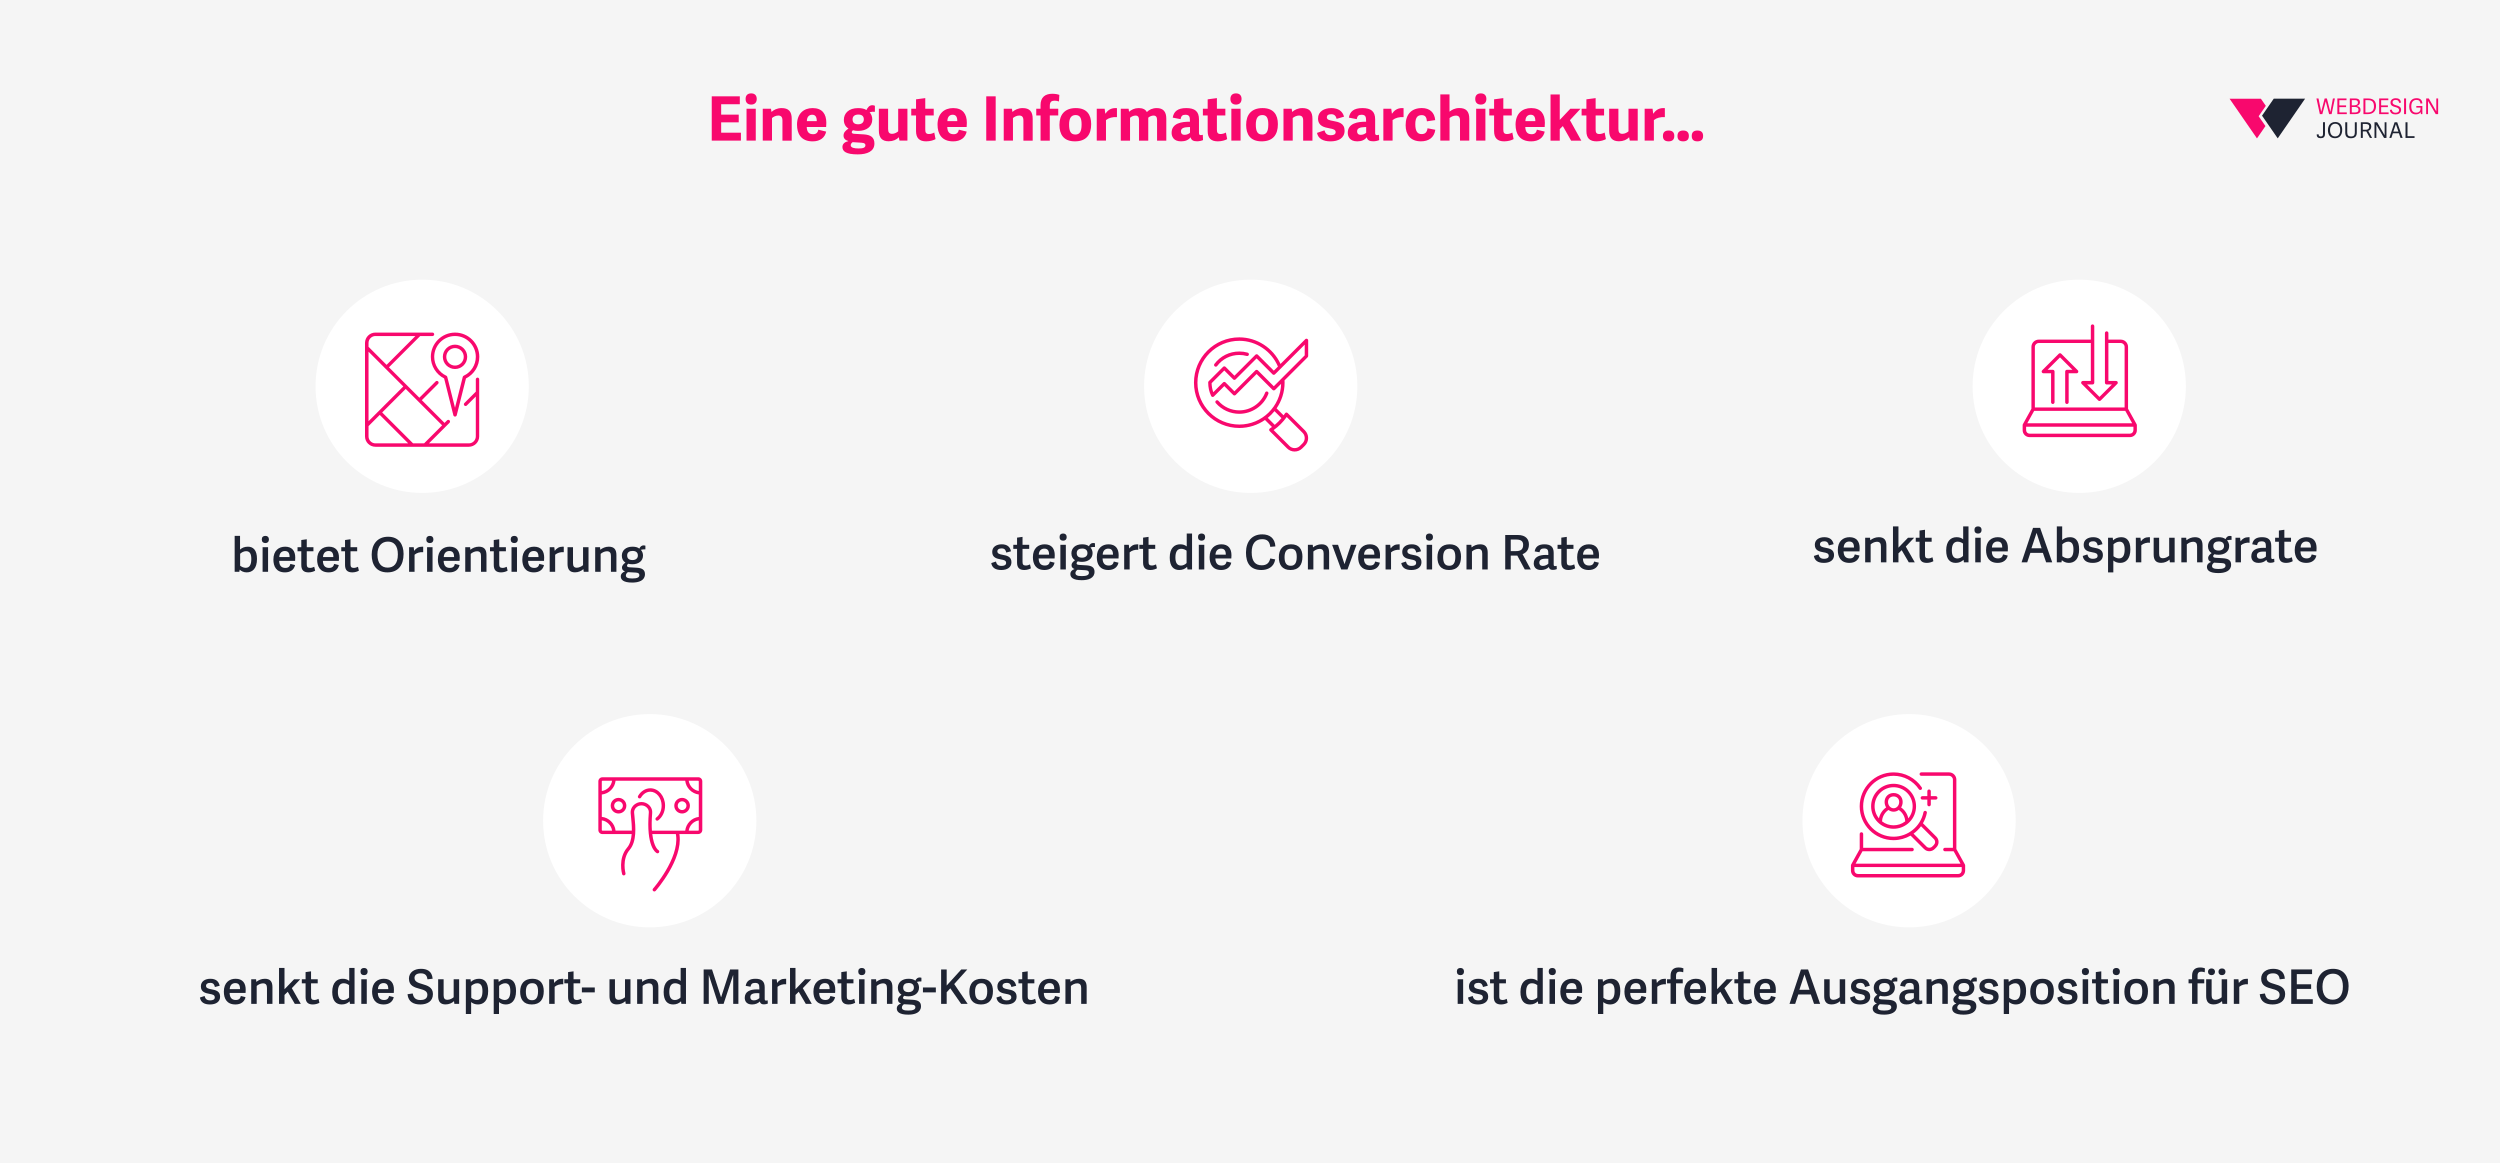 <?xml version="1.0" encoding="UTF-8"?><svg id="b" xmlns="http://www.w3.org/2000/svg" viewBox="0 0 1050.56 488.79"><defs><style>.d{fill:#f8086d;}.e{fill:#f5f5f5;}.f{fill:#fff;}.g{fill:#1e2332;}</style></defs><g id="c"><g><rect class="e" width="1050.56" height="488.79"/><circle class="f" cx="177.41" cy="162.33" r="44.81"/><circle class="f" cx="525.58" cy="162.33" r="44.81"/><circle class="f" cx="273.04" cy="344.89" r="44.81"/><circle class="f" cx="802.24" cy="344.89" r="44.81"/><circle class="f" cx="873.75" cy="162.33" r="44.81"/><g><path class="d" d="M311.35,55.75v3.34h-12.26v-18.61h11.8v3.32h-7.84v4.37h7.38v3.24h-7.38v4.35h8.3Z"/><path class="d" d="M315.66,43.95c-1.49,0-2.34-.87-2.34-2.37s.85-2.34,2.34-2.34,2.34,.85,2.34,2.34-.87,2.37-2.34,2.37Zm-1.95,15.14v-13.39h3.88v13.39h-3.88Z"/><path class="d" d="M328.8,59.09v-8.48c0-1.44-.57-2.06-1.77-2.06-1.05,0-2.11,.59-2.62,1.05v9.49h-3.88v-13.39h3.45l.21,1.34c.98-.9,2.44-1.62,4.27-1.62,2.96,0,4.24,1.46,4.24,4.53v9.15h-3.88Z"/><path class="d" d="M334.92,52.44c0-4.83,2.96-7.02,6.56-7.02,4.06,0,5.76,2.47,5.76,6.2,0,.44-.03,1.29-.08,1.75h-8.15c.08,2.21,1,3.03,2.7,3.03,1.39,0,1.93-.77,2.19-1.9l3.27,.8c-.49,2.49-2.49,4.11-5.68,4.11-4.96,0-6.56-3.34-6.56-6.97Zm6.35-4.22c-1.11,0-2.19,.72-2.21,2.67h4.17c0-1.93-.69-2.67-1.95-2.67Z"/><path class="d" d="M364.1,46.24c.46-1,1.21-2.03,2.47-2.03,.33,0,.69,.08,1.08,.23v2.54c-.8-.08-1.47-.03-2.21,.21,.77,.88,1.11,1.93,1.11,3.01,0,3.01-2.44,4.81-5.89,4.81-.9,0-1.49-.08-2.24-.28-.23,.23-.49,.49-.49,.82,0,.39,.23,.64,1.21,.69l3.81,.23c2.85,.18,4.5,1.16,4.5,3.86,0,3.29-3.06,4.55-6.99,4.55-4.91,0-6.45-1.26-6.45-3.11,0-1.26,.95-2.13,2.42-2.42v-.1c-1.31-.38-1.95-1.16-1.95-2.26,0-1.34,.82-2.08,2.08-2.98-1.21-.7-1.95-1.93-1.95-3.62,0-2.85,2.13-4.96,5.96-4.96,1.47,0,2.67,.23,3.55,.82Zm-2.08,13.73l-3.73-.23c-.49,.36-.8,.8-.8,1.29,0,1.05,1.47,1.36,3.27,1.36s2.91-.26,2.91-1.36c0-.51-.26-.98-1.65-1.05Zm-1.31-11.83c-1.39,0-2.44,.59-2.44,2.03,0,1.34,.75,2.06,2.39,2.06,1.39,0,2.34-.75,2.34-2.06,0-1.39-.87-2.03-2.29-2.03Z"/><path class="d" d="M373.2,45.7v8.46c0,1.44,.46,2.08,1.7,2.08,1,0,2.03-.59,2.54-1.05v-9.49h3.88v13.39h-3.34l-.28-1.44c-.95,1.08-2.44,1.72-4.27,1.72-2.75,0-4.11-1.49-4.11-4.45v-9.23h3.88Z"/><path class="d" d="M389.21,59.4c-2.8,0-4.27-1.29-4.27-4.34v-6.53h-2.01v-2.83h2.01v-3.96l3.88-.51v4.47h3.55v2.83h-3.55v5.99c0,1.18,.33,1.8,1.57,1.8,.77,0,1.7-.31,2.21-.62l.54,2.75c-.67,.44-2.24,.95-3.93,.95Z"/><path class="d" d="M393.97,52.44c0-4.83,2.96-7.02,6.56-7.02,4.06,0,5.76,2.47,5.76,6.2,0,.44-.03,1.29-.08,1.75h-8.15c.08,2.21,1,3.03,2.7,3.03,1.39,0,1.93-.77,2.19-1.9l3.27,.8c-.49,2.49-2.49,4.11-5.68,4.11-4.96,0-6.56-3.34-6.56-6.97Zm6.35-4.22c-1.11,0-2.19,.72-2.21,2.67h4.17c0-1.93-.69-2.67-1.95-2.67Z"/><path class="d" d="M414.45,59.09v-18.61h3.96v18.61h-3.96Z"/><path class="d" d="M430.06,59.09v-8.48c0-1.44-.57-2.06-1.77-2.06-1.05,0-2.11,.59-2.62,1.05v9.49h-3.88v-13.39h3.45l.21,1.34c.98-.9,2.44-1.62,4.27-1.62,2.96,0,4.24,1.46,4.24,4.53v9.15h-3.88Z"/><path class="d" d="M437.26,48.53h-1.8v-2.83h1.8v-1.54c0-3.32,1.98-4.76,4.94-4.76,1.39,0,2.52,.28,2.96,.49l-.15,2.75c-.51-.18-1.18-.33-1.8-.33-1.21,0-2.06,.36-2.06,2.21v1.18h3.55v2.83h-3.55v10.57h-3.88v-10.57Z"/><path class="d" d="M445.2,52.46c0-4.29,2.24-7.04,6.89-7.04s6.45,2.8,6.45,6.76c0,4.37-2.01,7.22-6.81,7.22s-6.53-2.93-6.53-6.94Zm9.31-.15c0-2.93-.8-3.96-2.52-3.96s-2.73,1.11-2.73,4.01,.75,4.17,2.65,4.17c1.7,0,2.6-1.08,2.6-4.22Z"/><path class="d" d="M464.76,50.43v8.66h-3.88v-13.39h3.32l.28,2.11c.9-1.31,2.16-2.39,4.22-2.39,.21,0,.44,0,.67,.03v3.78c-1.75-.15-3.47,.31-4.6,1.21Z"/><path class="d" d="M470.98,59.09v-13.39h3.29l.18,1.26c1.05-.88,2.34-1.54,4.06-1.54,1.59,0,2.8,.46,3.42,1.67,.95-.98,2.37-1.67,4.17-1.67,2.67,0,4.01,1.46,4.01,4.45v9.23h-3.88v-8.61c0-1.26-.39-1.93-1.52-1.93-.72,0-1.72,.41-2.21,.93,0,.1,.03,.21,.03,.33v9.28h-3.88v-8.61c0-1.26-.39-1.93-1.49-1.93-.8,0-1.77,.44-2.29,.95v9.59h-3.88Z"/><path class="d" d="M504.64,56.78c.23,0,.46-.05,.8-.15l.1,2.24c-.51,.26-1.65,.51-2.47,.51-1.54,0-2.47-.44-2.75-1.7-.85,1.11-2.13,1.72-3.99,1.72-3.34,0-3.99-2.24-3.99-3.57,0-4.09,4.24-4.71,7.69-4.68v-.49c0-1.52-.21-2.44-1.9-2.44-1.29,0-1.77,.54-2.03,1.85l-3.29-.64c.41-2.52,2.01-4.01,5.66-4.01s5.37,1.39,5.37,4.73v5.61c0,.72,.13,1.03,.8,1.03Zm-8.38-1.59c0,.77,.33,1.47,1.57,1.47,.93,0,1.83-.46,2.24-.88v-2.37h-.62c-1.85,.05-3.19,.41-3.19,1.77Z"/><path class="d" d="M511.76,59.4c-2.8,0-4.27-1.29-4.27-4.34v-6.53h-2.01v-2.83h2.01v-3.96l3.88-.51v4.47h3.55v2.83h-3.55v5.99c0,1.18,.33,1.8,1.57,1.8,.77,0,1.7-.31,2.21-.62l.54,2.75c-.67,.44-2.24,.95-3.93,.95Z"/><path class="d" d="M519.39,43.95c-1.49,0-2.34-.87-2.34-2.37s.85-2.34,2.34-2.34,2.34,.85,2.34,2.34-.87,2.37-2.34,2.37Zm-1.95,15.14v-13.39h3.88v13.39h-3.88Z"/><path class="d" d="M523.66,52.46c0-4.29,2.24-7.04,6.89-7.04s6.45,2.8,6.45,6.76c0,4.37-2.01,7.22-6.81,7.22s-6.53-2.93-6.53-6.94Zm9.31-.15c0-2.93-.8-3.96-2.52-3.96s-2.73,1.11-2.73,4.01,.75,4.17,2.65,4.17c1.7,0,2.6-1.08,2.6-4.22Z"/><path class="d" d="M547.62,59.09v-8.48c0-1.44-.57-2.06-1.77-2.06-1.05,0-2.11,.59-2.62,1.05v9.49h-3.88v-13.39h3.45l.21,1.34c.98-.9,2.44-1.62,4.27-1.62,2.96,0,4.24,1.46,4.24,4.53v9.15h-3.88Z"/><path class="d" d="M553.43,55.85l3.14-1.08c.31,1.05,.85,2.06,2.67,2.06,1.31,0,2.03-.44,2.03-1.31,0-1.03-1.05-1.31-2.57-1.59-2.13-.41-4.83-.9-4.83-4.16,0-2.93,2.57-4.35,5.58-4.35s4.71,1.34,5.35,3.6l-3.11,.93c-.31-1.16-.87-1.96-2.29-1.96-1.29,0-1.83,.54-1.83,1.29,0,1.05,1.08,1.26,2.75,1.57,2.21,.41,4.71,.93,4.71,4.06s-2.6,4.5-5.91,4.5-5.24-1.31-5.68-3.55Z"/><path class="d" d="M578.67,56.78c.23,0,.46-.05,.8-.15l.1,2.24c-.51,.26-1.65,.51-2.47,.51-1.54,0-2.47-.44-2.75-1.7-.85,1.11-2.13,1.72-3.99,1.72-3.34,0-3.99-2.24-3.99-3.57,0-4.09,4.24-4.71,7.69-4.68v-.49c0-1.52-.21-2.44-1.9-2.44-1.29,0-1.77,.54-2.03,1.85l-3.29-.64c.41-2.52,2.01-4.01,5.66-4.01s5.37,1.39,5.37,4.73v5.61c0,.72,.13,1.03,.8,1.03Zm-8.38-1.59c0,.77,.33,1.47,1.57,1.47,.93,0,1.83-.46,2.24-.88v-2.37h-.62c-1.85,.05-3.19,.41-3.19,1.77Z"/><path class="d" d="M585.2,50.43v8.66h-3.88v-13.39h3.32l.28,2.11c.9-1.31,2.16-2.39,4.22-2.39,.21,0,.44,0,.67,.03v3.78c-1.75-.15-3.47,.31-4.6,1.21Z"/><path class="d" d="M590.68,52.61c0-4.6,2.49-7.2,6.84-7.2,3.21,0,5.32,1.8,5.58,5.06l-3.47,.51c-.15-1.67-.67-2.6-2.19-2.6s-2.7,.69-2.7,3.8,1,4.17,2.65,4.17c1.49,0,2.26-.75,2.49-2.44l3.27,.62c-.46,3.37-2.88,4.86-6.02,4.86-4.47,0-6.45-2.83-6.45-6.79Z"/><path class="d" d="M613.53,59.09v-8.46c0-1.44-.57-2.06-1.77-2.06-1.05,0-2.11,.59-2.62,1.05v9.46h-3.88v-19.41h3.86v7.25c.95-.75,2.24-1.52,4.14-1.52,2.88,0,4.17,1.46,4.17,4.53v9.15h-3.88Z"/><path class="d" d="M622.27,43.95c-1.49,0-2.34-.87-2.34-2.37s.85-2.34,2.34-2.34,2.34,.85,2.34,2.34-.87,2.37-2.34,2.37Zm-1.95,15.14v-13.39h3.88v13.39h-3.88Z"/><path class="d" d="M632.12,59.4c-2.8,0-4.27-1.29-4.27-4.34v-6.53h-2.01v-2.83h2.01v-3.96l3.88-.51v4.47h3.55v2.83h-3.55v5.99c0,1.18,.33,1.8,1.57,1.8,.77,0,1.7-.31,2.21-.62l.54,2.75c-.67,.44-2.24,.95-3.93,.95Z"/><path class="d" d="M636.87,52.44c0-4.83,2.96-7.02,6.56-7.02,4.06,0,5.76,2.47,5.76,6.2,0,.44-.03,1.29-.08,1.75h-8.15c.08,2.21,1,3.03,2.7,3.03,1.39,0,1.93-.77,2.19-1.9l3.27,.8c-.49,2.49-2.49,4.11-5.68,4.11-4.96,0-6.56-3.34-6.56-6.97Zm6.35-4.22c-1.11,0-2.19,.72-2.21,2.67h4.17c0-1.93-.69-2.67-1.95-2.67Z"/><path class="d" d="M659.88,45.7h4.29l-4.45,4.81,4.78,8.59h-4.29l-3.47-6.12-1.29,1.26v4.86h-3.88v-19.41h3.88v10.7l4.42-4.68Z"/><path class="d" d="M670.91,59.4c-2.8,0-4.27-1.29-4.27-4.34v-6.53h-2.01v-2.83h2.01v-3.96l3.88-.51v4.47h3.55v2.83h-3.55v5.99c0,1.18,.33,1.8,1.57,1.8,.77,0,1.7-.31,2.21-.62l.54,2.75c-.67,.44-2.24,.95-3.93,.95Z"/><path class="d" d="M680.09,45.7v8.46c0,1.44,.46,2.08,1.7,2.08,1,0,2.03-.59,2.54-1.05v-9.49h3.88v13.39h-3.34l-.28-1.44c-.95,1.08-2.44,1.72-4.27,1.72-2.75,0-4.11-1.49-4.11-4.45v-9.23h3.88Z"/><path class="d" d="M695,50.43v8.66h-3.88v-13.39h3.32l.28,2.11c.9-1.31,2.16-2.39,4.22-2.39,.21,0,.44,0,.67,.03v3.78c-1.75-.15-3.47,.31-4.6,1.21Z"/><path class="d" d="M701.19,59.4c-1.62,0-2.39-.75-2.39-2.26s.77-2.29,2.39-2.29,2.39,.8,2.39,2.29-.8,2.26-2.39,2.26Zm6.12,0c-1.62,0-2.39-.75-2.39-2.26s.77-2.29,2.39-2.29,2.39,.8,2.39,2.29-.8,2.26-2.39,2.26Zm5.99,0c-1.62,0-2.39-.75-2.39-2.26s.77-2.29,2.39-2.29,2.39,.8,2.39,2.29-.8,2.26-2.39,2.26Z"/></g><g><g><polygon class="d" points="949.14 48.84 952.15 44.49 950.09 41.5 936.93 41.5 948.43 58.15 952 52.98 949.14 48.84"/><polyline class="g" points="957.15 58.14 968.66 41.46 955.49 41.46 950.56 48.6"/></g><g><path class="d" d="M977.34,42.55h0l-1.44,5.41h-1.04l-1.44-6.59h.87l1.13,5.6h0l1.46-5.6h.93l1.46,5.68h0l1.08-5.68h.84l-1.39,6.59h-1.06l-1.4-5.41Z"/><path class="d" d="M986.18,47.24v.73h-3.97v-6.59h3.85v.73h-3.01v2.17h2.83v.73h-2.83v2.23h3.13Z"/><path class="d" d="M987.45,41.38h2.27c1.56,0,1.98,.71,1.98,1.61s-.59,1.38-1.31,1.55v.02c1.07,.14,1.57,.72,1.57,1.63,0,1.35-1.01,1.78-2.44,1.78h-2.07v-6.59Zm3.4,1.73c0-.82-.47-1.04-1.37-1.04h-1.2v2.19h.96c.72,0,1.62-.2,1.62-1.16Zm.23,3.02c0-.87-.66-1.17-1.49-1.17h-1.31v2.31h1.13c.96,0,1.67-.15,1.67-1.14Z"/><path class="d" d="M993.16,41.38h2.03c2.28,0,3.27,1.23,3.27,3.19s-1.06,3.39-3.42,3.39h-1.87v-6.59Zm4.43,3.31c0-2-.91-2.6-2.47-2.6h-1.12v5.17h1.05c1.72,0,2.55-.96,2.55-2.57Z"/><path class="d" d="M1003.75,47.24v.73h-3.97v-6.59h3.85v.73h-3.01v2.17h2.83v.73h-2.83v2.23h3.13Z"/><path class="d" d="M1005.42,43c0,.8,.75,1.03,1.57,1.27,.96,.28,2.01,.59,2.01,1.87,0,1.39-1.11,1.94-2.33,1.94-1.37,0-2.23-.55-2.4-1.9l.8-.12c.15,.7,.48,1.31,1.61,1.31,.71,0,1.46-.24,1.46-1.11,0-.82-.74-1.04-1.55-1.26-.98-.27-2.04-.56-2.04-1.91,0-1.13,.95-1.82,2.22-1.82,1.16,0,2.03,.45,2.17,1.86l-.78,.09c-.1-.63-.35-1.24-1.37-1.24s-1.37,.45-1.37,1.03Z"/><path class="d" d="M1010.25,47.96v-6.59h.84v6.59h-.84Z"/><path class="d" d="M1015.23,48.07c-1.98,0-2.81-1.36-2.81-3.32,0-2.23,1.16-3.49,3.08-3.49,1.38,0,2.32,.61,2.44,2.19l-.8,.08c-.11-1.06-.64-1.55-1.67-1.55-1.39,0-2.19,.98-2.19,2.69,0,2.04,.89,2.68,2.11,2.68s1.76-.8,1.76-1.57v-.56h-1.75v-.68h2.54v3.42h-.61l-.12-.89c-.24,.56-1.06,1-1.98,1Z"/><path class="d" d="M1020.31,42.44v5.52h-.78v-6.59h1.1l3.16,5.47v-5.47h.77v6.59h-1.01l-3.24-5.52Z"/><path class="g" d="M977.01,51.38v4.92c0,1.31-.69,1.77-1.8,1.77s-1.64-.45-1.71-1.54l.8-.14c.06,.59,.2,.96,.93,.96,.54,0,.95-.16,.95-1.03v-4.96h.84Z"/><path class="g" d="M978.26,54.68c0-1.96,1.08-3.41,3.09-3.41s2.9,1.46,2.9,3.28c0,2.14-1.03,3.53-3.04,3.53s-2.96-1.43-2.96-3.4Zm5.14-.05c0-1.74-.82-2.63-2.07-2.63s-2.19,.91-2.19,2.67,.86,2.67,2.13,2.67,2.14-.85,2.14-2.71Z"/><path class="g" d="M989.55,55.69v-4.3h.83v4.38c0,1.58-.89,2.32-2.45,2.32-1.69,0-2.4-.8-2.4-2.34v-4.36h.84v4.28c0,1.22,.56,1.69,1.6,1.69s1.58-.43,1.58-1.67Z"/><path class="g" d="M995.9,57.97l-1.51-2.74h-1.48v2.74h-.83v-6.59h2.26c1.64,0,2.13,.89,2.13,1.79,0,.99-.51,1.57-1.27,1.84l1.62,2.96h-.91Zm-.3-4.75c0-.89-.6-1.13-1.55-1.13h-1.15v2.44h1.23c.86,0,1.46-.29,1.46-1.31Z"/><path class="g" d="M998.6,52.45v5.52h-.78v-6.59h1.1l3.16,5.47v-5.47h.77v6.59h-1.01l-3.24-5.52Z"/><path class="g" d="M1009.66,57.97h-.92l-.66-1.96h-2.53l-.65,1.96h-.85l2.22-6.59h1.09l2.29,6.59Zm-2.86-5.82l-1.06,3.15h2.12l-1.06-3.15h0Z"/><path class="g" d="M1014.65,57.23v.74h-3.8v-6.59h.84v5.85h2.97Z"/></g></g><g><path class="g" d="M98.61,225.19h2.26v5.76c.88-.8,1.94-1.22,3.34-1.22,2.12,0,3.78,1.36,3.78,5.14,0,4.04-1.9,5.66-4.32,5.66-1.26,0-2.24-.5-2.92-1.12l-.04,.02-.14,.86h-1.96v-15.1Zm4.62,13.42c1.68,0,2.38-1.34,2.38-3.7,0-2.14-.62-3.3-2.22-3.3-.96,0-1.96,.6-2.48,1.1v5.02c.42,.32,1.3,.88,2.32,.88Z"/><path class="g" d="M111.51,228.21c-.94,0-1.5-.54-1.5-1.52s.56-1.5,1.5-1.5,1.5,.54,1.5,1.5-.54,1.52-1.5,1.52Zm-1.16,12.08v-10.34h2.3v10.34h-2.3Z"/><path class="g" d="M114.89,235.13c0-3.74,2.24-5.4,4.94-5.4,3,0,4.24,1.9,4.24,4.58,0,.42-.02,.9-.06,1.38h-6.7c.06,2.18,1.1,2.96,2.6,2.96,1.32,0,1.88-.62,2.12-1.68l1.96,.48c-.4,1.96-1.98,3.08-4.22,3.08-3.72,0-4.88-2.56-4.88-5.4Zm4.8-3.58c-1.16,0-2.24,.7-2.34,2.54h4.34c0-1.76-.62-2.54-2-2.54Z"/><path class="g" d="M129.69,240.53c-2.04,0-3.08-.92-3.08-3.12v-5.76h-1.58v-1.7h1.58v-3.02l2.3-.32v3.34h2.8v1.7h-2.8v5.44c0,1.02,.26,1.56,1.38,1.56,.62,0,1.34-.24,1.76-.48l.38,1.64c-.52,.34-1.64,.72-2.74,.72Z"/><path class="g" d="M133.27,235.13c0-3.74,2.24-5.4,4.94-5.4,3,0,4.24,1.9,4.24,4.58,0,.42-.02,.9-.06,1.38h-6.7c.06,2.18,1.1,2.96,2.6,2.96,1.32,0,1.88-.62,2.12-1.68l1.96,.48c-.4,1.96-1.98,3.08-4.22,3.08-3.72,0-4.88-2.56-4.88-5.4Zm4.8-3.58c-1.16,0-2.24,.7-2.34,2.54h4.34c0-1.76-.62-2.54-2-2.54Z"/><path class="g" d="M148.07,240.53c-2.04,0-3.08-.92-3.08-3.12v-5.76h-1.58v-1.7h1.58v-3.02l2.3-.32v3.34h2.8v1.7h-2.8v5.44c0,1.02,.26,1.56,1.38,1.56,.62,0,1.34-.24,1.76-.48l.38,1.64c-.52,.34-1.64,.72-2.74,.72Z"/><path class="g" d="M156.19,233.09c0-4.32,2.38-7.54,6.9-7.54s6.5,3.22,6.5,7.24c0,4.7-2.26,7.74-6.8,7.74s-6.6-3.12-6.6-7.44Zm11-.1c0-3.68-1.62-5.4-4.16-5.4s-4.42,1.76-4.42,5.46,1.7,5.48,4.28,5.48,4.3-1.64,4.3-5.54Z"/><path class="g" d="M174.21,233.11v7.18h-2.3v-10.34h1.94l.18,1.54c.82-1.16,1.86-1.76,3.38-1.76,.12,0,.2,0,.42,.02v2.3c-1.3-.16-2.76,.3-3.62,1.06Z"/><path class="g" d="M180.63,228.21c-.94,0-1.5-.54-1.5-1.52s.56-1.5,1.5-1.5,1.5,.54,1.5,1.5-.54,1.52-1.5,1.52Zm-1.16,12.08v-10.34h2.3v10.34h-2.3Z"/><path class="g" d="M184.01,235.13c0-3.74,2.24-5.4,4.94-5.4,3,0,4.24,1.9,4.24,4.58,0,.42-.02,.9-.06,1.38h-6.7c.06,2.18,1.1,2.96,2.6,2.96,1.32,0,1.88-.62,2.12-1.68l1.96,.48c-.4,1.96-1.98,3.08-4.22,3.08-3.72,0-4.88-2.56-4.88-5.4Zm4.8-3.58c-1.16,0-2.24,.7-2.34,2.54h4.34c0-1.76-.62-2.54-2-2.54Z"/><path class="g" d="M202.13,240.29v-6.66c0-1.3-.48-1.98-1.7-1.98-1.04,0-2.12,.64-2.62,1.1v7.54h-2.3v-10.34h2.04l.1,1.08c.92-.74,2.16-1.3,3.58-1.3,2.24,0,3.2,1.18,3.2,3.52v7.04h-2.3Z"/><path class="g" d="M210.57,240.53c-2.04,0-3.08-.92-3.08-3.12v-5.76h-1.58v-1.7h1.58v-3.02l2.3-.32v3.34h2.8v1.7h-2.8v5.44c0,1.02,.26,1.56,1.38,1.56,.62,0,1.34-.24,1.76-.48l.38,1.64c-.52,.34-1.64,.72-2.74,.72Z"/><path class="g" d="M216.11,228.21c-.94,0-1.5-.54-1.5-1.52s.56-1.5,1.5-1.5,1.5,.54,1.5,1.5-.54,1.52-1.5,1.52Zm-1.16,12.08v-10.34h2.3v10.34h-2.3Z"/><path class="g" d="M219.49,235.13c0-3.74,2.24-5.4,4.94-5.4,3,0,4.24,1.9,4.24,4.58,0,.42-.02,.9-.06,1.38h-6.7c.06,2.18,1.1,2.96,2.6,2.96,1.32,0,1.88-.62,2.12-1.68l1.96,.48c-.4,1.96-1.98,3.08-4.22,3.08-3.72,0-4.88-2.56-4.88-5.4Zm4.8-3.58c-1.16,0-2.24,.7-2.34,2.54h4.34c0-1.76-.62-2.54-2-2.54Z"/><path class="g" d="M233.29,233.11v7.18h-2.3v-10.34h1.94l.18,1.54c.82-1.16,1.86-1.76,3.38-1.76,.12,0,.2,0,.42,.02v2.3c-1.3-.16-2.76,.3-3.62,1.06Z"/><path class="g" d="M240.79,229.95v6.66c0,1.3,.4,1.96,1.62,1.96,1.02,0,2.1-.62,2.6-1.08v-7.54h2.3v10.34h-2l-.16-1.14c-.9,.82-2.12,1.36-3.54,1.36-2.16,0-3.12-1.18-3.12-3.5v-7.06h2.3Z"/><path class="g" d="M256.73,240.29v-6.66c0-1.3-.48-1.98-1.7-1.98-1.04,0-2.12,.64-2.62,1.1v7.54h-2.3v-10.34h2.04l.1,1.08c.92-.74,2.16-1.3,3.58-1.3,2.24,0,3.2,1.18,3.2,3.52v7.04h-2.3Z"/><path class="g" d="M268.67,230.55c.36-.84,.96-1.36,1.72-1.36,.34,0,.52,.02,.82,.12v1.54c-.64-.04-1.38,.04-1.92,.2,.6,.62,.92,1.54,.92,2.38,0,2.34-1.92,3.68-4.42,3.68-.68,0-1.26-.06-1.8-.22-.26,.2-.5,.52-.5,.82,0,.36,.18,.62,1.06,.68l3.04,.18c2.16,.14,3.44,.8,3.44,2.7,0,2.7-2.6,3.54-5.36,3.54-3.84,0-4.8-1.28-4.8-2.58,0-1.08,.76-1.76,1.72-2.08v-.06c-.76-.26-1.22-.76-1.22-1.56,0-.94,.7-1.54,1.46-2.12-.92-.52-1.52-1.54-1.52-2.86,0-2.24,1.68-3.82,4.46-3.82,1.2,0,2.2,.22,2.9,.82Zm-1.54,10.06l-3.26-.18c-.54,.38-.86,.84-.86,1.4,0,.84,.72,1.26,2.68,1.26s2.98-.42,2.98-1.36c0-.64-.28-1.06-1.54-1.12Zm-1.3-9.1c-1.3,0-2.28,.56-2.28,1.9,0,1.2,.66,1.94,2.26,1.94,1.32,0,2.24-.72,2.24-1.9,0-1.3-.84-1.94-2.22-1.94Z"/></g><g><path class="g" d="M424.85,231.67l-2,.52c-.24-1.02-.62-1.74-1.96-1.74-1.26,0-1.78,.54-1.78,1.22,0,.96,.88,1.24,2.24,1.48,1.78,.32,3.68,.74,3.68,3.1,0,2.14-1.72,3.28-4.26,3.28s-3.9-1-4.22-2.92l1.96-.64c.26,.98,.68,1.84,2.34,1.84,1.14,0,1.94-.36,1.94-1.24,0-1.04-.84-1.24-2.16-1.48-1.7-.32-3.68-.7-3.68-3.16,0-2.16,1.82-3.2,3.98-3.2,2.4,0,3.52,1.14,3.92,2.94Z"/><path class="g" d="M430.47,239.53c-2.04,0-3.08-.92-3.08-3.12v-5.76h-1.58v-1.7h1.58v-3.02l2.3-.32v3.34h2.8v1.7h-2.8v5.44c0,1.02,.26,1.56,1.38,1.56,.62,0,1.34-.24,1.76-.48l.38,1.64c-.52,.34-1.64,.72-2.74,.72Z"/><path class="g" d="M434.05,234.13c0-3.74,2.24-5.4,4.94-5.4,3,0,4.24,1.9,4.24,4.58,0,.42-.02,.9-.06,1.38h-6.7c.06,2.18,1.1,2.96,2.6,2.96,1.32,0,1.88-.62,2.12-1.68l1.96,.48c-.4,1.96-1.98,3.08-4.22,3.08-3.72,0-4.88-2.56-4.88-5.4Zm4.8-3.58c-1.16,0-2.24,.7-2.34,2.54h4.34c0-1.76-.62-2.54-2-2.54Z"/><path class="g" d="M446.75,227.21c-.94,0-1.5-.54-1.5-1.52s.56-1.5,1.5-1.5,1.5,.54,1.5,1.5-.54,1.52-1.5,1.52Zm-1.16,12.08v-10.34h2.3v10.34h-2.3Z"/><path class="g" d="M457.59,229.55c.36-.84,.96-1.36,1.72-1.36,.34,0,.52,.02,.82,.12v1.54c-.64-.04-1.38,.04-1.92,.2,.6,.62,.92,1.54,.92,2.38,0,2.34-1.92,3.68-4.42,3.68-.68,0-1.26-.06-1.8-.22-.26,.2-.5,.52-.5,.82,0,.36,.18,.62,1.06,.68l3.04,.18c2.16,.14,3.44,.8,3.44,2.7,0,2.7-2.6,3.54-5.36,3.54-3.84,0-4.8-1.28-4.8-2.58,0-1.08,.76-1.76,1.72-2.08v-.06c-.76-.26-1.22-.76-1.22-1.56,0-.94,.7-1.54,1.46-2.12-.92-.52-1.52-1.54-1.52-2.86,0-2.24,1.68-3.82,4.46-3.82,1.2,0,2.2,.22,2.9,.82Zm-1.54,10.06l-3.26-.18c-.54,.38-.86,.84-.86,1.4,0,.84,.72,1.26,2.68,1.26s2.98-.42,2.98-1.36c0-.64-.28-1.06-1.54-1.12Zm-1.3-9.1c-1.3,0-2.28,.56-2.28,1.9,0,1.2,.66,1.94,2.26,1.94,1.32,0,2.24-.72,2.24-1.9,0-1.3-.84-1.94-2.22-1.94Z"/><path class="g" d="M460.91,234.13c0-3.74,2.24-5.4,4.94-5.4,3,0,4.24,1.9,4.24,4.58,0,.42-.02,.9-.06,1.38h-6.7c.06,2.18,1.1,2.96,2.6,2.96,1.32,0,1.88-.62,2.12-1.68l1.96,.48c-.4,1.96-1.98,3.08-4.22,3.08-3.72,0-4.88-2.56-4.88-5.4Zm4.8-3.58c-1.16,0-2.24,.7-2.34,2.54h4.34c0-1.76-.62-2.54-2-2.54Z"/><path class="g" d="M474.71,232.11v7.18h-2.3v-10.34h1.94l.18,1.54c.82-1.16,1.86-1.76,3.38-1.76,.12,0,.2,0,.42,.02v2.3c-1.3-.16-2.76,.3-3.62,1.06Z"/><path class="g" d="M483.43,239.53c-2.04,0-3.08-.92-3.08-3.12v-5.76h-1.58v-1.7h1.58v-3.02l2.3-.32v3.34h2.8v1.7h-2.8v5.44c0,1.02,.26,1.56,1.38,1.56,.62,0,1.34-.24,1.76-.48l.38,1.64c-.52,.34-1.64,.72-2.74,.72Z"/><path class="g" d="M499.01,239.29l-.16-1.04h-.04c-.82,.78-1.84,1.28-3.26,1.28-2.38,0-4-1.5-4-5.24,0-4.1,2.12-5.56,4.36-5.56,1.18,0,2.08,.3,2.78,.9v-5.44h2.24v15.1h-1.92Zm-2.62-8.68c-1.8,0-2.46,1.5-2.46,3.66s.7,3.4,2.36,3.4c.88,0,1.78-.48,2.34-1.06v-5.2c-.44-.34-1.26-.8-2.24-.8Z"/><path class="g" d="M504.93,227.21c-.94,0-1.5-.54-1.5-1.52s.56-1.5,1.5-1.5,1.5,.54,1.5,1.5-.54,1.52-1.5,1.52Zm-1.16,12.08v-10.34h2.3v10.34h-2.3Z"/><path class="g" d="M508.31,234.13c0-3.74,2.24-5.4,4.94-5.4,3,0,4.24,1.9,4.24,4.58,0,.42-.02,.9-.06,1.38h-6.7c.06,2.18,1.1,2.96,2.6,2.96,1.32,0,1.88-.62,2.12-1.68l1.96,.48c-.4,1.96-1.98,3.08-4.22,3.08-3.72,0-4.88-2.56-4.88-5.4Zm4.8-3.58c-1.16,0-2.24,.7-2.34,2.54h4.34c0-1.76-.62-2.54-2-2.54Z"/><path class="g" d="M523.59,232.25c0-4.76,2.54-7.7,6.84-7.7,3.12,0,5.3,1.58,5.52,5.06l-2.16,.2c-.24-2.18-1.22-3.24-3.38-3.24-2.74,0-4.42,1.74-4.42,5.52s1.52,5.46,4.22,5.46c2.16,0,3.16-1.04,3.58-2.88l2.08,.4c-.5,3.28-3.22,4.46-5.78,4.46-4.66,0-6.5-2.9-6.5-7.28Z"/><path class="g" d="M537.4,234.17c0-3.32,1.72-5.44,5.14-5.44s4.78,2.14,4.78,5.2c0,3.4-1.48,5.6-5.04,5.6s-4.88-2.28-4.88-5.36Zm7.52-.12c0-2.58-.84-3.46-2.46-3.46s-2.66,.98-2.66,3.5,.8,3.66,2.6,3.66c1.58,0,2.52-1.04,2.52-3.7Z"/><path class="g" d="M556.23,239.29v-6.66c0-1.3-.48-1.98-1.7-1.98-1.04,0-2.12,.64-2.62,1.1v7.54h-2.3v-10.34h2.04l.1,1.08c.92-.74,2.16-1.3,3.58-1.3,2.24,0,3.2,1.18,3.2,3.52v7.04h-2.3Z"/><path class="g" d="M559.78,228.95h2.5l2.7,8.08h.04l2.68-8.08h2.34l-3.78,10.34h-2.66l-3.82-10.34Z"/><path class="g" d="M570.74,234.13c0-3.74,2.24-5.4,4.94-5.4,3,0,4.24,1.9,4.24,4.58,0,.42-.02,.9-.06,1.38h-6.7c.06,2.18,1.1,2.96,2.6,2.96,1.32,0,1.88-.62,2.12-1.68l1.96,.48c-.4,1.96-1.98,3.08-4.22,3.08-3.72,0-4.88-2.56-4.88-5.4Zm4.8-3.58c-1.16,0-2.24,.7-2.34,2.54h4.34c0-1.76-.62-2.54-2-2.54Z"/><path class="g" d="M584.55,232.11v7.18h-2.3v-10.34h1.94l.18,1.54c.82-1.16,1.86-1.76,3.38-1.76,.12,0,.2,0,.42,.02v2.3c-1.3-.16-2.76,.3-3.62,1.06Z"/><path class="g" d="M597.15,231.67l-2,.52c-.24-1.02-.62-1.74-1.96-1.74-1.26,0-1.78,.54-1.78,1.22,0,.96,.88,1.24,2.24,1.48,1.78,.32,3.68,.74,3.68,3.1,0,2.14-1.72,3.28-4.26,3.28s-3.9-1-4.22-2.92l1.96-.64c.26,.98,.68,1.84,2.34,1.84,1.14,0,1.94-.36,1.94-1.24,0-1.04-.84-1.24-2.16-1.48-1.7-.32-3.68-.7-3.68-3.16,0-2.16,1.82-3.2,3.98-3.2,2.4,0,3.52,1.14,3.92,2.94Z"/><path class="g" d="M600.67,227.21c-.94,0-1.5-.54-1.5-1.52s.56-1.5,1.5-1.5,1.5,.54,1.5,1.5-.54,1.52-1.5,1.52Zm-1.16,12.08v-10.34h2.3v10.34h-2.3Z"/><path class="g" d="M604.04,234.17c0-3.32,1.72-5.44,5.14-5.44s4.78,2.14,4.78,5.2c0,3.4-1.48,5.6-5.04,5.6s-4.88-2.28-4.88-5.36Zm7.52-.12c0-2.58-.84-3.46-2.46-3.46s-2.66,.98-2.66,3.5,.8,3.66,2.6,3.66c1.58,0,2.52-1.04,2.52-3.7Z"/><path class="g" d="M622.87,239.29v-6.66c0-1.3-.48-1.98-1.7-1.98-1.04,0-2.12,.64-2.62,1.1v7.54h-2.3v-10.34h2.04l.1,1.08c.92-.74,2.16-1.3,3.58-1.3,2.24,0,3.2,1.18,3.2,3.52v7.04h-2.3Z"/><path class="g" d="M640.73,239.29l-3.12-5.82h-2.76v5.82h-2.32v-14.48h5.24c3.6,0,4.72,1.96,4.72,4,0,2.16-1.08,3.44-2.68,4.06l3.46,6.42h-2.54Zm-.66-10.32c0-1.72-1.12-2.24-3.02-2.24h-2.2v4.86h2.26c1.7,0,2.96-.56,2.96-2.62Z"/><path class="g" d="M653.51,237.91c.18,0,.36-.04,.62-.12l.08,1.36c-.4,.2-1.06,.34-1.62,.34-1.08,0-1.56-.42-1.74-1.22-.7,.76-1.84,1.26-3.28,1.26-2.6,0-3.06-1.76-3.06-2.78,0-2.68,2.28-3.56,5.06-3.56,.48,0,.78,.02,1.06,.04v-.78c0-1.26-.28-1.98-1.8-1.98-1.26,0-1.68,.52-1.9,1.6l-2.02-.36c.32-1.94,1.56-2.98,4.1-2.98s3.88,1.02,3.88,3.6v4.78c0,.56,.1,.8,.62,.8Zm-3.82-3.14c-1.16,0-2.84,.14-2.84,1.66,0,.72,.32,1.38,1.54,1.38,.94,0,1.8-.48,2.26-.96v-2.04c-.2-.02-.44-.04-.96-.04Z"/><path class="g" d="M659.18,239.53c-2.04,0-3.08-.92-3.08-3.12v-5.76h-1.58v-1.7h1.58v-3.02l2.3-.32v3.34h2.8v1.7h-2.8v5.44c0,1.02,.26,1.56,1.38,1.56,.62,0,1.34-.24,1.76-.48l.38,1.64c-.52,.34-1.64,.72-2.74,.72Z"/><path class="g" d="M662.76,234.13c0-3.74,2.24-5.4,4.94-5.4,3,0,4.24,1.9,4.24,4.58,0,.42-.02,.9-.06,1.38h-6.7c.06,2.18,1.1,2.96,2.6,2.96,1.32,0,1.88-.62,2.12-1.68l1.96,.48c-.4,1.96-1.98,3.08-4.22,3.08-3.72,0-4.88-2.56-4.88-5.4Zm4.8-3.58c-1.16,0-2.24,.7-2.34,2.54h4.34c0-1.76-.62-2.54-2-2.54Z"/></g><g><path class="g" d="M770.53,228.68l-2,.52c-.24-1.02-.62-1.74-1.96-1.74-1.26,0-1.78,.54-1.78,1.22,0,.96,.88,1.24,2.24,1.48,1.78,.32,3.68,.74,3.68,3.1,0,2.14-1.72,3.28-4.26,3.28s-3.9-1-4.22-2.92l1.96-.64c.26,.98,.68,1.84,2.34,1.84,1.14,0,1.94-.36,1.94-1.24,0-1.04-.84-1.24-2.16-1.48-1.7-.32-3.68-.7-3.68-3.16,0-2.16,1.82-3.2,3.98-3.2,2.4,0,3.52,1.14,3.92,2.94Z"/><path class="g" d="M772.29,231.14c0-3.74,2.24-5.4,4.94-5.4,3,0,4.24,1.9,4.24,4.58,0,.42-.02,.9-.06,1.38h-6.7c.06,2.18,1.1,2.96,2.6,2.96,1.32,0,1.88-.62,2.12-1.68l1.96,.48c-.4,1.96-1.98,3.08-4.22,3.08-3.72,0-4.88-2.56-4.88-5.4Zm4.8-3.58c-1.16,0-2.24,.7-2.34,2.54h4.34c0-1.76-.62-2.54-2-2.54Z"/><path class="g" d="M790.41,236.3v-6.66c0-1.3-.48-1.98-1.7-1.98-1.04,0-2.12,.64-2.62,1.1v7.54h-2.3v-10.34h2.04l.1,1.08c.92-.74,2.16-1.3,3.58-1.3,2.24,0,3.2,1.18,3.2,3.52v7.04h-2.3Z"/><path class="g" d="M801.79,225.96h2.58l-3.52,3.72,3.78,6.62h-2.52l-2.98-5.1-1.36,1.34v3.76h-2.3v-15.1h2.3v8.94l4.02-4.18Z"/><path class="g" d="M809.71,236.54c-2.04,0-3.08-.92-3.08-3.12v-5.76h-1.58v-1.7h1.58v-3.02l2.3-.32v3.34h2.8v1.7h-2.8v5.44c0,1.02,.26,1.56,1.38,1.56,.62,0,1.34-.24,1.76-.48l.38,1.64c-.52,.34-1.64,.72-2.74,.72Z"/><path class="g" d="M825.29,236.3l-.16-1.04h-.04c-.82,.78-1.84,1.28-3.26,1.28-2.38,0-4-1.5-4-5.24,0-4.1,2.12-5.56,4.36-5.56,1.18,0,2.08,.3,2.78,.9v-5.44h2.24v15.1h-1.92Zm-2.62-8.68c-1.8,0-2.46,1.5-2.46,3.66s.7,3.4,2.36,3.4c.88,0,1.78-.48,2.34-1.06v-5.2c-.44-.34-1.26-.8-2.24-.8Z"/><path class="g" d="M831.21,224.22c-.94,0-1.5-.54-1.5-1.52s.56-1.5,1.5-1.5,1.5,.54,1.5,1.5-.54,1.52-1.5,1.52Zm-1.16,12.08v-10.34h2.3v10.34h-2.3Z"/><path class="g" d="M834.59,231.14c0-3.74,2.24-5.4,4.94-5.4,3,0,4.24,1.9,4.24,4.58,0,.42-.02,.9-.06,1.38h-6.7c.06,2.18,1.1,2.96,2.6,2.96,1.32,0,1.88-.62,2.12-1.68l1.96,.48c-.4,1.96-1.98,3.08-4.22,3.08-3.72,0-4.88-2.56-4.88-5.4Zm4.8-3.58c-1.16,0-2.24,.7-2.34,2.54h4.34c0-1.76-.62-2.54-2-2.54Z"/><path class="g" d="M862.39,236.3h-2.56l-1.36-3.96h-5.26l-1.32,3.96h-2.38l4.82-14.48h2.98l5.08,14.48Zm-6.6-12.32l-2.12,6.4h4.26l-2.1-6.4h-.04Z"/><path class="g" d="M864.32,221.2h2.26v5.76c.88-.8,1.94-1.22,3.34-1.22,2.12,0,3.78,1.36,3.78,5.14,0,4.04-1.9,5.66-4.32,5.66-1.26,0-2.24-.5-2.92-1.12l-.04,.02-.14,.86h-1.96v-15.1Zm4.62,13.42c1.68,0,2.38-1.34,2.38-3.7,0-2.14-.62-3.3-2.22-3.3-.96,0-1.96,.6-2.48,1.1v5.02c.42,.32,1.3,.88,2.32,.88Z"/><path class="g" d="M883.51,228.68l-2,.52c-.24-1.02-.62-1.74-1.96-1.74-1.26,0-1.78,.54-1.78,1.22,0,.96,.88,1.24,2.24,1.48,1.78,.32,3.68,.74,3.68,3.1,0,2.14-1.72,3.28-4.26,3.28s-3.9-1-4.22-2.92l1.96-.64c.26,.98,.68,1.84,2.34,1.84,1.14,0,1.94-.36,1.94-1.24,0-1.04-.84-1.24-2.16-1.48-1.7-.32-3.68-.7-3.68-3.16,0-2.16,1.82-3.2,3.98-3.2,2.4,0,3.52,1.14,3.92,2.94Z"/><path class="g" d="M887.83,225.96l.12,1.1c.92-.86,2.1-1.32,3.46-1.32,2.18,0,3.82,1.36,3.82,5.14,0,4.08-1.96,5.66-4.28,5.66-1.24,0-2.16-.42-2.88-1v5h-2.22v-14.58h1.98Zm2.62,8.7c1.74,0,2.38-1.46,2.38-3.74s-.72-3.3-2.18-3.3c-.98,0-1.96,.58-2.52,1.1v5.02c.4,.32,1.32,.92,2.32,.92Z"/><path class="g" d="M899.83,229.12v7.18h-2.3v-10.34h1.94l.18,1.54c.82-1.16,1.86-1.76,3.38-1.76,.12,0,.2,0,.42,.02v2.3c-1.3-.16-2.76,.3-3.62,1.06Z"/><path class="g" d="M907.32,225.96v6.66c0,1.3,.4,1.96,1.62,1.96,1.02,0,2.1-.62,2.6-1.08v-7.54h2.3v10.34h-2l-.16-1.14c-.9,.82-2.12,1.36-3.54,1.36-2.16,0-3.12-1.18-3.12-3.5v-7.06h2.3Z"/><path class="g" d="M923.27,236.3v-6.66c0-1.3-.48-1.98-1.7-1.98-1.04,0-2.12,.64-2.62,1.1v7.54h-2.3v-10.34h2.04l.1,1.08c.92-.74,2.16-1.3,3.58-1.3,2.24,0,3.2,1.18,3.2,3.52v7.04h-2.3Z"/><path class="g" d="M935.21,226.56c.36-.84,.96-1.36,1.72-1.36,.34,0,.52,.02,.82,.12v1.54c-.64-.04-1.38,.04-1.92,.2,.6,.62,.92,1.54,.92,2.38,0,2.34-1.92,3.68-4.42,3.68-.68,0-1.26-.06-1.8-.22-.26,.2-.5,.52-.5,.82,0,.36,.18,.62,1.06,.68l3.04,.18c2.16,.14,3.44,.8,3.44,2.7,0,2.7-2.6,3.54-5.36,3.54-3.84,0-4.8-1.28-4.8-2.58,0-1.08,.76-1.76,1.72-2.08v-.06c-.76-.26-1.22-.76-1.22-1.56,0-.94,.7-1.54,1.46-2.12-.92-.52-1.52-1.54-1.52-2.86,0-2.24,1.68-3.82,4.46-3.82,1.2,0,2.2,.22,2.9,.82Zm-1.54,10.06l-3.26-.18c-.54,.38-.86,.84-.86,1.4,0,.84,.72,1.26,2.68,1.26s2.98-.42,2.98-1.36c0-.64-.28-1.06-1.54-1.12Zm-1.3-9.1c-1.3,0-2.28,.56-2.28,1.9,0,1.2,.66,1.94,2.26,1.94,1.32,0,2.24-.72,2.24-1.9,0-1.3-.84-1.94-2.22-1.94Z"/><path class="g" d="M941.7,229.12v7.18h-2.3v-10.34h1.94l.18,1.54c.82-1.16,1.86-1.76,3.38-1.76,.12,0,.2,0,.42,.02v2.3c-1.3-.16-2.76,.3-3.62,1.06Z"/><path class="g" d="M955.05,234.92c.18,0,.36-.04,.62-.12l.08,1.36c-.4,.2-1.06,.34-1.62,.34-1.08,0-1.56-.42-1.74-1.22-.7,.76-1.84,1.26-3.28,1.26-2.6,0-3.06-1.76-3.06-2.78,0-2.68,2.28-3.56,5.06-3.56,.48,0,.78,.02,1.06,.04v-.78c0-1.26-.28-1.98-1.8-1.98-1.26,0-1.68,.52-1.9,1.6l-2.02-.36c.32-1.94,1.56-2.98,4.1-2.98s3.88,1.02,3.88,3.6v4.78c0,.56,.1,.8,.62,.8Zm-3.82-3.14c-1.16,0-2.84,.14-2.84,1.66,0,.72,.32,1.38,1.54,1.38,.94,0,1.8-.48,2.26-.96v-2.04c-.2-.02-.44-.04-.96-.04Z"/><path class="g" d="M960.72,236.54c-2.04,0-3.08-.92-3.08-3.12v-5.76h-1.58v-1.7h1.58v-3.02l2.3-.32v3.34h2.8v1.7h-2.8v5.44c0,1.02,.26,1.56,1.38,1.56,.62,0,1.34-.24,1.76-.48l.38,1.64c-.52,.34-1.64,.72-2.74,.72Z"/><path class="g" d="M964.3,231.14c0-3.74,2.24-5.4,4.94-5.4,3,0,4.24,1.9,4.24,4.58,0,.42-.02,.9-.06,1.38h-6.7c.06,2.18,1.1,2.96,2.6,2.96,1.32,0,1.88-.62,2.12-1.68l1.96,.48c-.4,1.96-1.98,3.08-4.22,3.08-3.72,0-4.88-2.56-4.88-5.4Zm4.8-3.58c-1.16,0-2.24,.7-2.34,2.54h4.34c0-1.76-.62-2.54-2-2.54Z"/></g><g><path class="g" d="M92.31,414.24l-2,.52c-.24-1.02-.62-1.74-1.96-1.74-1.26,0-1.78,.54-1.78,1.22,0,.96,.88,1.24,2.24,1.48,1.78,.32,3.68,.74,3.68,3.1,0,2.14-1.72,3.28-4.26,3.28s-3.9-1-4.22-2.92l1.96-.64c.26,.98,.68,1.84,2.34,1.84,1.14,0,1.94-.36,1.94-1.24,0-1.04-.84-1.24-2.16-1.48-1.7-.32-3.68-.7-3.68-3.16,0-2.16,1.82-3.2,3.98-3.2,2.4,0,3.52,1.14,3.92,2.94Z"/><path class="g" d="M94.07,416.7c0-3.74,2.24-5.4,4.94-5.4,3,0,4.24,1.9,4.24,4.58,0,.42-.02,.9-.06,1.38h-6.7c.06,2.18,1.1,2.96,2.6,2.96,1.32,0,1.88-.62,2.12-1.68l1.96,.48c-.4,1.96-1.98,3.08-4.22,3.08-3.72,0-4.88-2.56-4.88-5.4Zm4.8-3.58c-1.16,0-2.24,.7-2.34,2.54h4.34c0-1.76-.62-2.54-2-2.54Z"/><path class="g" d="M112.19,421.86v-6.66c0-1.3-.48-1.98-1.7-1.98-1.04,0-2.12,.64-2.62,1.1v7.54h-2.3v-10.34h2.04l.1,1.08c.92-.74,2.16-1.3,3.58-1.3,2.24,0,3.2,1.18,3.2,3.52v7.04h-2.3Z"/><path class="g" d="M123.57,411.52h2.58l-3.52,3.72,3.78,6.62h-2.52l-2.98-5.1-1.36,1.34v3.76h-2.3v-15.1h2.3v8.94l4.02-4.18Z"/><path class="g" d="M131.49,422.1c-2.04,0-3.08-.92-3.08-3.12v-5.76h-1.58v-1.7h1.58v-3.02l2.3-.32v3.34h2.8v1.7h-2.8v5.44c0,1.02,.26,1.56,1.38,1.56,.62,0,1.34-.24,1.76-.48l.38,1.64c-.52,.34-1.64,.72-2.74,.72Z"/><path class="g" d="M147.07,421.86l-.16-1.04h-.04c-.82,.78-1.84,1.28-3.26,1.28-2.38,0-4-1.5-4-5.24,0-4.1,2.12-5.56,4.36-5.56,1.18,0,2.08,.3,2.78,.9v-5.44h2.24v15.1h-1.92Zm-2.62-8.68c-1.8,0-2.46,1.5-2.46,3.66s.7,3.4,2.36,3.4c.88,0,1.78-.48,2.34-1.06v-5.2c-.44-.34-1.26-.8-2.24-.8Z"/><path class="g" d="M152.99,409.78c-.94,0-1.5-.54-1.5-1.52s.56-1.5,1.5-1.5,1.5,.54,1.5,1.5-.54,1.52-1.5,1.52Zm-1.16,12.08v-10.34h2.3v10.34h-2.3Z"/><path class="g" d="M156.36,416.7c0-3.74,2.24-5.4,4.94-5.4,3,0,4.24,1.9,4.24,4.58,0,.42-.02,.9-.06,1.38h-6.7c.06,2.18,1.1,2.96,2.6,2.96,1.32,0,1.88-.62,2.12-1.68l1.96,.48c-.4,1.96-1.98,3.08-4.22,3.08-3.72,0-4.88-2.56-4.88-5.4Zm4.8-3.58c-1.16,0-2.24,.7-2.34,2.54h4.34c0-1.76-.62-2.54-2-2.54Z"/><path class="g" d="M174.19,410.98c0,1.56,1.54,2.04,3.24,2.54,2.12,.62,4.5,1.3,4.5,4.2,0,3.14-2.52,4.38-5.28,4.38s-5.08-1.02-5.4-4.3l2.16-.32c.32,1.48,.94,2.76,3.28,2.76,1.44,0,2.9-.48,2.9-2.2,0-1.62-1.52-2.06-3.22-2.52-2.14-.58-4.52-1.22-4.52-4.26,0-2.62,2.18-4.14,5.04-4.14,2.54,0,4.64,.94,4.92,4.16l-2.16,.26c-.2-1.38-.76-2.52-2.78-2.52-1.9,0-2.68,.8-2.68,1.96Z"/><path class="g" d="M186.42,411.52v6.66c0,1.3,.4,1.96,1.62,1.96,1.02,0,2.1-.62,2.6-1.08v-7.54h2.3v10.34h-2l-.16-1.14c-.9,.82-2.12,1.36-3.54,1.36-2.16,0-3.12-1.18-3.12-3.5v-7.06h2.3Z"/><path class="g" d="M197.74,411.52l.12,1.1c.92-.86,2.1-1.32,3.46-1.32,2.18,0,3.82,1.36,3.82,5.14,0,4.08-1.96,5.66-4.28,5.66-1.24,0-2.16-.42-2.88-1v5h-2.22v-14.58h1.98Zm2.62,8.7c1.74,0,2.38-1.46,2.38-3.74s-.72-3.3-2.18-3.3c-.98,0-1.96,.58-2.52,1.1v5.02c.4,.32,1.32,.92,2.32,.92Z"/><path class="g" d="M209.45,411.52l.12,1.1c.92-.86,2.1-1.32,3.46-1.32,2.18,0,3.82,1.36,3.82,5.14,0,4.08-1.96,5.66-4.28,5.66-1.24,0-2.16-.42-2.88-1v5h-2.22v-14.58h1.98Zm2.62,8.7c1.74,0,2.38-1.46,2.38-3.74s-.72-3.3-2.18-3.3c-.98,0-1.96,.58-2.52,1.1v5.02c.4,.32,1.32,.92,2.32,.92Z"/><path class="g" d="M218.58,416.74c0-3.32,1.72-5.44,5.14-5.44s4.78,2.14,4.78,5.2c0,3.4-1.48,5.6-5.04,5.6s-4.88-2.28-4.88-5.36Zm7.52-.12c0-2.58-.84-3.46-2.46-3.46s-2.66,.98-2.66,3.5,.8,3.66,2.6,3.66c1.58,0,2.52-1.04,2.52-3.7Z"/><path class="g" d="M233.08,414.68v7.18h-2.3v-10.34h1.94l.18,1.54c.82-1.16,1.86-1.76,3.38-1.76,.12,0,.2,0,.42,.02v2.3c-1.3-.16-2.76,.3-3.62,1.06Z"/><path class="g" d="M241.8,422.1c-2.04,0-3.08-.92-3.08-3.12v-5.76h-1.58v-1.7h1.58v-3.02l2.3-.32v3.34h2.8v1.7h-2.8v5.44c0,1.02,.26,1.56,1.38,1.56,.62,0,1.34-.24,1.76-.48l.38,1.64c-.52,.34-1.64,.72-2.74,.72Z"/><path class="g" d="M244.52,414.96h5.42v2.06h-5.42v-2.06Z"/><path class="g" d="M258.42,411.52v6.66c0,1.3,.4,1.96,1.62,1.96,1.02,0,2.1-.62,2.6-1.08v-7.54h2.3v10.34h-2l-.16-1.14c-.9,.82-2.12,1.36-3.54,1.36-2.16,0-3.12-1.18-3.12-3.5v-7.06h2.3Z"/><path class="g" d="M274.36,421.86v-6.66c0-1.3-.48-1.98-1.7-1.98-1.04,0-2.12,.64-2.62,1.1v7.54h-2.3v-10.34h2.04l.1,1.08c.92-.74,2.16-1.3,3.58-1.3,2.24,0,3.2,1.18,3.2,3.52v7.04h-2.3Z"/><path class="g" d="M286.34,421.86l-.16-1.04h-.04c-.82,.78-1.84,1.28-3.26,1.28-2.38,0-4-1.5-4-5.24,0-4.1,2.12-5.56,4.36-5.56,1.18,0,2.08,.3,2.78,.9v-5.44h2.24v15.1h-1.92Zm-2.62-8.68c-1.8,0-2.46,1.5-2.46,3.66s.7,3.4,2.36,3.4c.88,0,1.78-.48,2.34-1.06v-5.2c-.44-.34-1.26-.8-2.24-.8Z"/><path class="g" d="M308.11,421.86v-12.04h-.06l-3.98,12.04h-2.28l-3.9-12.08h-.04v12.08h-2.16v-14.48h3.52l3.78,11.64h.06l3.76-11.64h3.48v14.48h-2.18Z"/><path class="g" d="M321.96,420.48c.18,0,.36-.04,.62-.12l.08,1.36c-.4,.2-1.06,.34-1.62,.34-1.08,0-1.56-.42-1.74-1.22-.7,.76-1.84,1.26-3.28,1.26-2.6,0-3.06-1.76-3.06-2.78,0-2.68,2.28-3.56,5.06-3.56,.48,0,.78,.02,1.06,.04v-.78c0-1.26-.28-1.98-1.8-1.98-1.26,0-1.68,.52-1.9,1.6l-2.02-.36c.32-1.94,1.56-2.98,4.1-2.98s3.88,1.02,3.88,3.6v4.78c0,.56,.1,.8,.62,.8Zm-3.82-3.14c-1.16,0-2.84,.14-2.84,1.66,0,.72,.32,1.38,1.54,1.38,.94,0,1.8-.48,2.26-.96v-2.04c-.2-.02-.44-.04-.96-.04Z"/><path class="g" d="M326.74,414.68v7.18h-2.3v-10.34h1.94l.18,1.54c.82-1.16,1.86-1.76,3.38-1.76,.12,0,.2,0,.42,.02v2.3c-1.3-.16-2.76,.3-3.62,1.06Z"/><path class="g" d="M338.3,411.52h2.58l-3.52,3.72,3.78,6.62h-2.52l-2.98-5.1-1.36,1.34v3.76h-2.3v-15.1h2.3v8.94l4.02-4.18Z"/><path class="g" d="M341.82,416.7c0-3.74,2.24-5.4,4.94-5.4,3,0,4.24,1.9,4.24,4.58,0,.42-.02,.9-.06,1.38h-6.7c.06,2.18,1.1,2.96,2.6,2.96,1.32,0,1.88-.62,2.12-1.68l1.96,.48c-.4,1.96-1.98,3.08-4.22,3.08-3.72,0-4.88-2.56-4.88-5.4Zm4.8-3.58c-1.16,0-2.24,.7-2.34,2.54h4.34c0-1.76-.62-2.54-2-2.54Z"/><path class="g" d="M356.62,422.1c-2.04,0-3.08-.92-3.08-3.12v-5.76h-1.58v-1.7h1.58v-3.02l2.3-.32v3.34h2.8v1.7h-2.8v5.44c0,1.02,.26,1.56,1.38,1.56,.62,0,1.34-.24,1.76-.48l.38,1.64c-.52,.34-1.64,.72-2.74,.72Z"/><path class="g" d="M362.16,409.78c-.94,0-1.5-.54-1.5-1.52s.56-1.5,1.5-1.5,1.5,.54,1.5,1.5-.54,1.52-1.5,1.52Zm-1.16,12.08v-10.34h2.3v10.34h-2.3Z"/><path class="g" d="M372.72,421.86v-6.66c0-1.3-.48-1.98-1.7-1.98-1.04,0-2.12,.64-2.62,1.1v7.54h-2.3v-10.34h2.04l.1,1.08c.92-.74,2.16-1.3,3.58-1.3,2.24,0,3.2,1.18,3.2,3.52v7.04h-2.3Z"/><path class="g" d="M384.66,412.12c.36-.84,.96-1.36,1.72-1.36,.34,0,.52,.02,.82,.12v1.54c-.64-.04-1.38,.04-1.92,.2,.6,.62,.92,1.54,.92,2.38,0,2.34-1.92,3.68-4.42,3.68-.68,0-1.26-.06-1.8-.22-.26,.2-.5,.52-.5,.82,0,.36,.18,.62,1.06,.68l3.04,.18c2.16,.14,3.44,.8,3.44,2.7,0,2.7-2.6,3.54-5.36,3.54-3.84,0-4.8-1.28-4.8-2.58,0-1.08,.76-1.76,1.72-2.08v-.06c-.76-.26-1.22-.76-1.22-1.56,0-.94,.7-1.54,1.46-2.12-.92-.52-1.52-1.54-1.52-2.86,0-2.24,1.68-3.82,4.46-3.82,1.2,0,2.2,.22,2.9,.82Zm-1.54,10.06l-3.26-.18c-.54,.38-.86,.84-.86,1.4,0,.84,.72,1.26,2.68,1.26s2.98-.42,2.98-1.36c0-.64-.28-1.06-1.54-1.12Zm-1.3-9.1c-1.3,0-2.28,.56-2.28,1.9,0,1.2,.66,1.94,2.26,1.94,1.32,0,2.24-.72,2.24-1.9,0-1.3-.84-1.94-2.22-1.94Z"/><path class="g" d="M387.84,414.96h5.42v2.06h-5.42v-2.06Z"/><path class="g" d="M403.96,407.38h2.54l-5.52,6.14,5.66,8.34h-2.74l-4.56-6.54-1.52,1.64v4.9h-2.34v-14.48h2.34v6.76l6.14-6.76Z"/><path class="g" d="M407.34,416.74c0-3.32,1.72-5.44,5.14-5.44s4.78,2.14,4.78,5.2c0,3.4-1.48,5.6-5.04,5.6s-4.88-2.28-4.88-5.36Zm7.52-.12c0-2.58-.84-3.46-2.46-3.46s-2.66,.98-2.66,3.5,.8,3.66,2.6,3.66c1.58,0,2.52-1.04,2.52-3.7Z"/><path class="g" d="M427.02,414.24l-2,.52c-.24-1.02-.62-1.74-1.96-1.74-1.26,0-1.78,.54-1.78,1.22,0,.96,.88,1.24,2.24,1.48,1.78,.32,3.68,.74,3.68,3.1,0,2.14-1.72,3.28-4.26,3.28s-3.9-1-4.22-2.92l1.96-.64c.26,.98,.68,1.84,2.34,1.84,1.14,0,1.94-.36,1.94-1.24,0-1.04-.84-1.24-2.16-1.48-1.7-.32-3.68-.7-3.68-3.16,0-2.16,1.82-3.2,3.98-3.2,2.4,0,3.52,1.14,3.92,2.94Z"/><path class="g" d="M432.64,422.1c-2.04,0-3.08-.92-3.08-3.12v-5.76h-1.58v-1.7h1.58v-3.02l2.3-.32v3.34h2.8v1.7h-2.8v5.44c0,1.02,.26,1.56,1.38,1.56,.62,0,1.34-.24,1.76-.48l.38,1.64c-.52,.34-1.64,.72-2.74,.72Z"/><path class="g" d="M436.22,416.7c0-3.74,2.24-5.4,4.94-5.4,3,0,4.24,1.9,4.24,4.58,0,.42-.02,.9-.06,1.38h-6.7c.06,2.18,1.1,2.96,2.6,2.96,1.32,0,1.88-.62,2.12-1.68l1.96,.48c-.4,1.96-1.98,3.08-4.22,3.08-3.72,0-4.88-2.56-4.88-5.4Zm4.8-3.58c-1.16,0-2.24,.7-2.34,2.54h4.34c0-1.76-.62-2.54-2-2.54Z"/><path class="g" d="M454.34,421.86v-6.66c0-1.3-.48-1.98-1.7-1.98-1.04,0-2.12,.64-2.62,1.1v7.54h-2.3v-10.34h2.04l.1,1.08c.92-.74,2.16-1.3,3.58-1.3,2.24,0,3.2,1.18,3.2,3.52v7.04h-2.3Z"/></g><g><path class="g" d="M613.71,409.78c-.94,0-1.5-.54-1.5-1.52s.56-1.5,1.5-1.5,1.5,.54,1.5,1.5-.54,1.52-1.5,1.52Zm-1.16,12.08v-10.34h2.3v10.34h-2.3Z"/><path class="g" d="M625.19,414.24l-2,.52c-.24-1.02-.62-1.74-1.96-1.74-1.26,0-1.78,.54-1.78,1.22,0,.96,.88,1.24,2.24,1.48,1.78,.32,3.68,.74,3.68,3.1,0,2.14-1.72,3.28-4.26,3.28s-3.9-1-4.22-2.92l1.96-.64c.26,.98,.68,1.84,2.34,1.84,1.14,0,1.94-.36,1.94-1.24,0-1.04-.84-1.24-2.16-1.48-1.7-.32-3.68-.7-3.68-3.16,0-2.16,1.82-3.2,3.98-3.2,2.4,0,3.52,1.14,3.92,2.94Z"/><path class="g" d="M630.81,422.1c-2.04,0-3.08-.92-3.08-3.12v-5.76h-1.58v-1.7h1.58v-3.02l2.3-.32v3.34h2.8v1.7h-2.8v5.44c0,1.02,.26,1.56,1.38,1.56,.62,0,1.34-.24,1.76-.48l.38,1.64c-.52,.34-1.64,.72-2.74,.72Z"/><path class="g" d="M646.39,421.86l-.16-1.04h-.04c-.82,.78-1.84,1.28-3.26,1.28-2.38,0-4-1.5-4-5.24,0-4.1,2.12-5.56,4.36-5.56,1.18,0,2.08,.3,2.78,.9v-5.44h2.24v15.1h-1.92Zm-2.62-8.68c-1.8,0-2.46,1.5-2.46,3.66s.7,3.4,2.36,3.4c.88,0,1.78-.48,2.34-1.06v-5.2c-.44-.34-1.26-.8-2.24-.8Z"/><path class="g" d="M652.31,409.78c-.94,0-1.5-.54-1.5-1.52s.56-1.5,1.5-1.5,1.5,.54,1.5,1.5-.54,1.52-1.5,1.52Zm-1.16,12.08v-10.34h2.3v10.34h-2.3Z"/><path class="g" d="M655.69,416.7c0-3.74,2.24-5.4,4.94-5.4,3,0,4.24,1.9,4.24,4.58,0,.42-.02,.9-.06,1.38h-6.7c.06,2.18,1.1,2.96,2.6,2.96,1.32,0,1.88-.62,2.12-1.68l1.96,.48c-.4,1.96-1.98,3.08-4.22,3.08-3.72,0-4.88-2.56-4.88-5.4Zm4.8-3.58c-1.16,0-2.24,.7-2.34,2.54h4.34c0-1.76-.62-2.54-2-2.54Z"/><path class="g" d="M673.49,411.52l.12,1.1c.92-.86,2.1-1.32,3.46-1.32,2.18,0,3.82,1.36,3.82,5.14,0,4.08-1.96,5.66-4.28,5.66-1.24,0-2.16-.42-2.88-1v5h-2.22v-14.58h1.98Zm2.62,8.7c1.74,0,2.38-1.46,2.38-3.74s-.72-3.3-2.18-3.3c-.98,0-1.96,.58-2.52,1.1v5.02c.4,.32,1.32,.92,2.32,.92Z"/><path class="g" d="M682.63,416.7c0-3.74,2.24-5.4,4.94-5.4,3,0,4.24,1.9,4.24,4.58,0,.42-.02,.9-.06,1.38h-6.7c.06,2.18,1.1,2.96,2.6,2.96,1.32,0,1.88-.62,2.12-1.68l1.96,.48c-.4,1.96-1.98,3.08-4.22,3.08-3.72,0-4.88-2.56-4.88-5.4Zm4.8-3.58c-1.16,0-2.24,.7-2.34,2.54h4.34c0-1.76-.62-2.54-2-2.54Z"/><path class="g" d="M696.43,414.68v7.18h-2.3v-10.34h1.94l.18,1.54c.82-1.16,1.86-1.76,3.38-1.76,.12,0,.2,0,.42,.02v2.3c-1.3-.16-2.76,.3-3.62,1.06Z"/><path class="g" d="M702.01,413.22h-1.48v-1.7h1.48v-1.48c0-2.38,1.28-3.48,3.36-3.48,.94,0,1.7,.2,2.04,.36l-.08,1.66c-.4-.14-.94-.26-1.42-.26-.94,0-1.6,.34-1.6,1.78v1.42h2.82v1.7h-2.82v8.64h-2.3v-8.64Z"/><path class="g" d="M707.73,416.7c0-3.74,2.24-5.4,4.94-5.4,3,0,4.24,1.9,4.24,4.58,0,.42-.02,.9-.06,1.38h-6.7c.06,2.18,1.1,2.96,2.6,2.96,1.32,0,1.88-.62,2.12-1.68l1.96,.48c-.4,1.96-1.98,3.08-4.22,3.08-3.72,0-4.88-2.56-4.88-5.4Zm4.8-3.58c-1.16,0-2.24,.7-2.34,2.54h4.34c0-1.76-.62-2.54-2-2.54Z"/><path class="g" d="M725.57,411.52h2.58l-3.52,3.72,3.78,6.62h-2.52l-2.98-5.1-1.36,1.34v3.76h-2.3v-15.1h2.3v8.94l4.02-4.18Z"/><path class="g" d="M733.49,422.1c-2.04,0-3.08-.92-3.08-3.12v-5.76h-1.58v-1.7h1.58v-3.02l2.3-.32v3.34h2.8v1.7h-2.8v5.44c0,1.02,.26,1.56,1.38,1.56,.62,0,1.34-.24,1.76-.48l.38,1.64c-.52,.34-1.64,.72-2.74,.72Z"/><path class="g" d="M737.07,416.7c0-3.74,2.24-5.4,4.94-5.4,3,0,4.24,1.9,4.24,4.58,0,.42-.02,.9-.06,1.38h-6.7c.06,2.18,1.1,2.96,2.6,2.96,1.32,0,1.88-.62,2.12-1.68l1.96,.48c-.4,1.96-1.98,3.08-4.22,3.08-3.72,0-4.88-2.56-4.88-5.4Zm4.8-3.58c-1.16,0-2.24,.7-2.34,2.54h4.34c0-1.76-.62-2.54-2-2.54Z"/><path class="g" d="M764.87,421.86h-2.56l-1.36-3.96h-5.26l-1.32,3.96h-2.38l4.82-14.48h2.98l5.08,14.48Zm-6.6-12.32l-2.12,6.4h4.26l-2.1-6.4h-.04Z"/><path class="g" d="M768.87,411.52v6.66c0,1.3,.4,1.96,1.62,1.96,1.02,0,2.1-.62,2.6-1.08v-7.54h2.3v10.34h-2l-.16-1.14c-.9,.82-2.12,1.36-3.54,1.36-2.16,0-3.12-1.18-3.12-3.5v-7.06h2.3Z"/><path class="g" d="M785.73,414.24l-2,.52c-.24-1.02-.62-1.74-1.96-1.74-1.26,0-1.78,.54-1.78,1.22,0,.96,.88,1.24,2.24,1.48,1.78,.32,3.68,.74,3.68,3.1,0,2.14-1.72,3.28-4.26,3.28s-3.9-1-4.22-2.92l1.96-.64c.26,.98,.68,1.84,2.34,1.84,1.14,0,1.94-.36,1.94-1.24,0-1.04-.84-1.24-2.16-1.48-1.7-.32-3.68-.7-3.68-3.16,0-2.16,1.82-3.2,3.98-3.2,2.4,0,3.52,1.14,3.92,2.94Z"/><path class="g" d="M794.75,412.12c.36-.84,.96-1.36,1.72-1.36,.34,0,.52,.02,.82,.12v1.54c-.64-.04-1.38,.04-1.92,.2,.6,.62,.92,1.54,.92,2.38,0,2.34-1.92,3.68-4.42,3.68-.68,0-1.26-.06-1.8-.22-.26,.2-.5,.52-.5,.82,0,.36,.18,.62,1.06,.68l3.04,.18c2.16,.14,3.44,.8,3.44,2.7,0,2.7-2.6,3.54-5.36,3.54-3.84,0-4.8-1.28-4.8-2.58,0-1.08,.76-1.76,1.72-2.08v-.06c-.76-.26-1.22-.76-1.22-1.56,0-.94,.7-1.54,1.46-2.12-.92-.52-1.52-1.54-1.52-2.86,0-2.24,1.68-3.82,4.46-3.82,1.2,0,2.2,.22,2.9,.82Zm-1.54,10.06l-3.26-.18c-.54,.38-.86,.84-.86,1.4,0,.84,.72,1.26,2.68,1.26s2.98-.42,2.98-1.36c0-.64-.28-1.06-1.54-1.12Zm-1.3-9.1c-1.3,0-2.28,.56-2.28,1.9,0,1.2,.66,1.94,2.26,1.94,1.32,0,2.24-.72,2.24-1.9,0-1.3-.84-1.94-2.22-1.94Z"/><path class="g" d="M807.11,420.48c.18,0,.36-.04,.62-.12l.08,1.36c-.4,.2-1.06,.34-1.62,.34-1.08,0-1.56-.42-1.74-1.22-.7,.76-1.84,1.26-3.28,1.26-2.6,0-3.06-1.76-3.06-2.78,0-2.68,2.28-3.56,5.06-3.56,.48,0,.78,.02,1.06,.04v-.78c0-1.26-.28-1.98-1.8-1.98-1.26,0-1.68,.52-1.9,1.6l-2.02-.36c.32-1.94,1.56-2.98,4.1-2.98s3.88,1.02,3.88,3.6v4.78c0,.56,.1,.8,.62,.8Zm-3.82-3.14c-1.16,0-2.84,.14-2.84,1.66,0,.72,.32,1.38,1.54,1.38,.94,0,1.8-.48,2.26-.96v-2.04c-.2-.02-.44-.04-.96-.04Z"/><path class="g" d="M816.21,421.86v-6.66c0-1.3-.48-1.98-1.7-1.98-1.04,0-2.12,.64-2.62,1.1v7.54h-2.3v-10.34h2.04l.1,1.08c.92-.74,2.16-1.3,3.58-1.3,2.24,0,3.2,1.18,3.2,3.52v7.04h-2.3Z"/><path class="g" d="M828.15,412.12c.36-.84,.96-1.36,1.72-1.36,.34,0,.52,.02,.82,.12v1.54c-.64-.04-1.38,.04-1.92,.2,.6,.62,.92,1.54,.92,2.38,0,2.34-1.92,3.68-4.42,3.68-.68,0-1.26-.06-1.8-.22-.26,.2-.5,.52-.5,.82,0,.36,.18,.62,1.06,.68l3.04,.18c2.16,.14,3.44,.8,3.44,2.7,0,2.7-2.6,3.54-5.36,3.54-3.84,0-4.8-1.28-4.8-2.58,0-1.08,.76-1.76,1.72-2.08v-.06c-.76-.26-1.22-.76-1.22-1.56,0-.94,.7-1.54,1.46-2.12-.92-.52-1.52-1.54-1.52-2.86,0-2.24,1.68-3.82,4.46-3.82,1.2,0,2.2,.22,2.9,.82Zm-1.54,10.06l-3.26-.18c-.54,.38-.86,.84-.86,1.4,0,.84,.72,1.26,2.68,1.26s2.98-.42,2.98-1.36c0-.64-.28-1.06-1.54-1.12Zm-1.3-9.1c-1.3,0-2.28,.56-2.28,1.9,0,1.2,.66,1.94,2.26,1.94,1.32,0,2.24-.72,2.24-1.9,0-1.3-.84-1.94-2.22-1.94Z"/><path class="g" d="M839.69,414.24l-2,.52c-.24-1.02-.62-1.74-1.96-1.74-1.26,0-1.78,.54-1.78,1.22,0,.96,.88,1.24,2.24,1.48,1.78,.32,3.68,.74,3.68,3.1,0,2.14-1.72,3.28-4.26,3.28s-3.9-1-4.22-2.92l1.96-.64c.26,.98,.68,1.84,2.34,1.84,1.14,0,1.94-.36,1.94-1.24,0-1.04-.84-1.24-2.16-1.48-1.7-.32-3.68-.7-3.68-3.16,0-2.16,1.82-3.2,3.98-3.2,2.4,0,3.52,1.14,3.92,2.94Z"/><path class="g" d="M844.01,411.52l.12,1.1c.92-.86,2.1-1.32,3.46-1.32,2.18,0,3.82,1.36,3.82,5.14,0,4.08-1.96,5.66-4.28,5.66-1.24,0-2.16-.42-2.88-1v5h-2.22v-14.58h1.98Zm2.62,8.7c1.74,0,2.38-1.46,2.38-3.74s-.72-3.3-2.18-3.3c-.98,0-1.96,.58-2.52,1.1v5.02c.4,.32,1.32,.92,2.32,.92Z"/><path class="g" d="M853.15,416.74c0-3.32,1.72-5.44,5.14-5.44s4.78,2.14,4.78,5.2c0,3.4-1.48,5.6-5.04,5.6s-4.88-2.28-4.88-5.36Zm7.52-.12c0-2.58-.84-3.46-2.46-3.46s-2.66,.98-2.66,3.5,.8,3.66,2.6,3.66c1.58,0,2.52-1.04,2.52-3.7Z"/><path class="g" d="M872.83,414.24l-2,.52c-.24-1.02-.62-1.74-1.96-1.74-1.26,0-1.78,.54-1.78,1.22,0,.96,.88,1.24,2.24,1.48,1.78,.32,3.68,.74,3.68,3.1,0,2.14-1.72,3.28-4.26,3.28s-3.9-1-4.22-2.92l1.96-.64c.26,.98,.68,1.84,2.34,1.84,1.14,0,1.94-.36,1.94-1.24,0-1.04-.84-1.24-2.16-1.48-1.7-.32-3.68-.7-3.68-3.16,0-2.16,1.82-3.2,3.98-3.2,2.4,0,3.52,1.14,3.92,2.94Z"/><path class="g" d="M876.35,409.78c-.94,0-1.5-.54-1.5-1.52s.56-1.5,1.5-1.5,1.5,.54,1.5,1.5-.54,1.52-1.5,1.52Zm-1.16,12.08v-10.34h2.3v10.34h-2.3Z"/><path class="g" d="M883.79,422.1c-2.04,0-3.08-.92-3.08-3.12v-5.76h-1.58v-1.7h1.58v-3.02l2.3-.32v3.34h2.8v1.7h-2.8v5.44c0,1.02,.26,1.56,1.38,1.56,.62,0,1.34-.24,1.76-.48l.38,1.64c-.52,.34-1.64,.72-2.74,.72Z"/><path class="g" d="M889.33,409.78c-.94,0-1.5-.54-1.5-1.52s.56-1.5,1.5-1.5,1.5,.54,1.5,1.5-.54,1.52-1.5,1.52Zm-1.16,12.08v-10.34h2.3v10.34h-2.3Z"/><path class="g" d="M892.71,416.74c0-3.32,1.72-5.44,5.14-5.44s4.78,2.14,4.78,5.2c0,3.4-1.48,5.6-5.04,5.6s-4.88-2.28-4.88-5.36Zm7.52-.12c0-2.58-.84-3.46-2.46-3.46s-2.66,.98-2.66,3.5,.8,3.66,2.6,3.66c1.58,0,2.52-1.04,2.52-3.7Z"/><path class="g" d="M911.53,421.86v-6.66c0-1.3-.48-1.98-1.7-1.98-1.04,0-2.12,.64-2.62,1.1v7.54h-2.3v-10.34h2.04l.1,1.08c.92-.74,2.16-1.3,3.58-1.3,2.24,0,3.2,1.18,3.2,3.52v7.04h-2.3Z"/><path class="g" d="M921.16,413.22h-1.48v-1.7h1.48v-1.48c0-2.38,1.28-3.48,3.36-3.48,.94,0,1.7,.2,2.04,.36l-.08,1.66c-.4-.14-.94-.26-1.42-.26-.94,0-1.6,.34-1.6,1.78v1.42h2.82v1.7h-2.82v8.64h-2.3v-8.64Z"/><path class="g" d="M929.38,411.52v6.66c0,1.3,.4,1.96,1.62,1.96,1.02,0,2.1-.62,2.6-1.08v-7.54h2.3v10.34h-2l-.16-1.14c-.9,.82-2.12,1.36-3.54,1.36-2.16,0-3.12-1.18-3.12-3.5v-7.06h2.3Zm-.04-1.74c-.88,0-1.48-.54-1.48-1.42s.6-1.4,1.48-1.4,1.46,.56,1.46,1.4-.6,1.42-1.46,1.42Zm4.4,0c-.9,0-1.48-.54-1.48-1.42s.58-1.4,1.48-1.4,1.46,.56,1.46,1.4-.6,1.42-1.46,1.42Z"/><path class="g" d="M941,414.68v7.18h-2.3v-10.34h1.94l.18,1.54c.82-1.16,1.86-1.76,3.38-1.76,.12,0,.2,0,.42,.02v2.3c-1.3-.16-2.76,.3-3.62,1.06Z"/><path class="g" d="M952.54,410.98c0,1.56,1.54,2.04,3.24,2.54,2.12,.62,4.5,1.3,4.5,4.2,0,3.14-2.52,4.38-5.28,4.38s-5.08-1.02-5.4-4.3l2.16-.32c.32,1.48,.94,2.76,3.28,2.76,1.44,0,2.9-.48,2.9-2.2,0-1.62-1.52-2.06-3.22-2.52-2.14-.58-4.52-1.22-4.52-4.26,0-2.62,2.18-4.14,5.04-4.14,2.54,0,4.64,.94,4.92,4.16l-2.16,.26c-.2-1.38-.76-2.52-2.78-2.52-1.9,0-2.68,.8-2.68,1.96Z"/><path class="g" d="M971.89,419.9v1.96h-9.06v-14.48h8.76v1.96h-6.42v4.28h6.02v1.94h-6.02v4.34h6.72Z"/><path class="g" d="M973.54,414.66c0-4.32,2.38-7.54,6.9-7.54s6.5,3.22,6.5,7.24c0,4.7-2.26,7.74-6.8,7.74s-6.6-3.12-6.6-7.44Zm11-.1c0-3.68-1.62-5.4-4.16-5.4s-4.42,1.76-4.42,5.46,1.7,5.48,4.28,5.48,4.3-1.64,4.3-5.54Z"/></g><g><path class="d" d="M897.95,178.59c0-.08-.02-.16-.05-.23,0-.02-.01-.04-.02-.06,0-.01,0-.03-.02-.04l-3.6-6.49v-25.98c0-1.7-1.38-3.08-3.08-3.08h-5.18v-2.75c0-.4-.33-.73-.73-.73s-.73,.33-.73,.73v20.87c0,.4,.33,.73,.73,.73h2.2l-5.22,5.22-5.22-5.22h2.31c.4,0,.73-.33,.73-.73v-23.78c0-.4-.33-.73-.73-.73s-.73,.33-.73,.73v5.66h-21.88c-1.7,0-3.08,1.38-3.08,3.08v25.98l-3.6,6.49s-.01,.03-.02,.04c0,.02-.02,.04-.02,.06-.03,.07-.04,.15-.05,.23,0,0,0,.01,0,.02v2.18c0,1.6,1.3,2.91,2.91,2.91h42.18c1.6,0,2.91-1.31,2.91-2.91v-2.18s0,0,0-.01Zm-42.85-32.81c0-.9,.73-1.63,1.63-1.63h21.88v15.94h-3.34c-.29,0-.56,.18-.67,.45-.11,.27-.05,.58,.16,.79l6.98,6.98c.14,.14,.33,.21,.51,.21s.37-.07,.51-.21l6.98-6.98c.21-.21,.27-.52,.16-.79-.11-.27-.38-.45-.67-.45h-3.23v-15.94h5.18c.9,0,1.63,.73,1.63,1.63v25.44h-37.71v-25.44Zm-.3,26.89h38.3l2.89,5.2h-44.08l2.89-5.2Zm41.7,8.11c0,.8-.65,1.45-1.45,1.45h-42.18c-.8,0-1.45-.65-1.45-1.45v-1.46h45.09v1.46Z"/><path class="d" d="M866.17,148.64c-.14-.14-.32-.21-.51-.21s-.38,.08-.51,.21l-6.98,6.98c-.21,.21-.27,.52-.16,.79,.11,.27,.38,.45,.67,.45h3.23v12.18c0,.4,.33,.73,.73,.73s.73-.33,.73-.73v-12.91c0-.4-.33-.73-.73-.73h-2.2l5.22-5.22,5.22,5.22h-2.31c-.4,0-.73,.33-.73,.73v12.91c0,.4,.33,.73,.73,.73s.73-.33,.73-.73v-12.18h3.34c.29,0,.56-.18,.67-.45,.11-.27,.05-.58-.16-.79l-6.98-6.98Z"/></g><g><path class="d" d="M293.4,326.63h-40.26c-.94,0-1.7,.76-1.7,1.7v20.47c0,.94,.76,1.7,1.7,1.7h12.31c-.17,2.17-.7,4.24-1.96,5.71-3.85,4.53-2.14,10.87-2.06,11.13,.09,.32,.38,.53,.7,.53,.06,0,.13,0,.2-.03,.39-.11,.61-.51,.51-.89-.02-.06-1.58-5.87,1.77-9.8,3.06-3.6,2.45-9.77,2.04-13.86-.07-.66-.13-1.27-.17-1.81-.05-.73,.21-1.44,.73-2.01,.6-.65,1.46-1.02,2.35-1.02s1.77,.38,2.37,1.03c.52,.56,.77,1.27,.71,1.98-1.19,14.4,2.89,16.82,3.36,17.05,.35,.17,.77,.03,.95-.32,.18-.35,.05-.78-.3-.98-.03-.01-1.9-1.15-2.55-6.73h9.9c.04,.2,.08,.4,.1,.61,1.29,9.69-9.57,22.18-9.68,22.31-.27,.3-.24,.76,.07,1.03,.14,.12,.31,.18,.48,.18,.2,0,.4-.08,.55-.25,.47-.53,11.4-13.11,10.03-23.46-.02-.14-.05-.28-.07-.42h7.94c.94,0,1.7-.76,1.7-1.7v-20.47c0-.94-.76-1.7-1.7-1.7Zm-40.26,1.46h4.07c-.32,2.23-2.09,4-4.32,4.32v-4.07c0-.14,.11-.25,.25-.25Zm0,20.97c-.14,0-.25-.11-.25-.25v-4.07c2.23,.32,4,2.09,4.32,4.32h-4.07Zm40.5-.25c0,.14-.11,.25-.25,.25h-3.98c.32-2.19,2.05-3.95,4.23-4.3v4.05Zm0-5.53c-2.99,.38-5.37,2.79-5.7,5.78h-13.99c-.14-1.99-.13-4.43,.12-7.45,.09-1.12-.29-2.22-1.09-3.09-.88-.96-2.13-1.5-3.44-1.5s-2.53,.54-3.41,1.48c-.8,.86-1.2,1.97-1.12,3.1,.04,.55,.1,1.17,.17,1.85,.16,1.63,.36,3.62,.33,5.6h-6.83c-.34-3.04-2.76-5.46-5.79-5.79v-9.38c3.04-.34,5.46-2.75,5.79-5.79h29.26c.34,2.99,2.72,5.4,5.7,5.78v9.41Zm0-10.89c-2.18-.36-3.91-2.11-4.23-4.3h3.98c.14,0,.25,.11,.25,.25v4.05Z"/><path class="d" d="M286.63,335.28c-1.81,0-3.29,1.48-3.29,3.29s1.48,3.29,3.29,3.29,3.29-1.48,3.29-3.29-1.48-3.29-3.29-3.29Zm0,5.12c-1.01,0-1.83-.82-1.83-1.83s.82-1.83,1.83-1.83,1.83,.82,1.83,1.83-.82,1.83-1.83,1.83Z"/><path class="d" d="M259.92,335.28c-1.81,0-3.29,1.48-3.29,3.29s1.48,3.29,3.29,3.29,3.29-1.48,3.29-3.29-1.48-3.29-3.29-3.29Zm0,5.12c-1.01,0-1.83-.82-1.83-1.83s.82-1.83,1.83-1.83,1.83,.82,1.83,1.83-.82,1.83-1.83,1.83Z"/><path class="d" d="M273.28,331.25c-2.06,0-3.98,1.19-5.14,3.19-.2,.35-.08,.79,.26,.99,.35,.2,.79,.08,.99-.26,.9-1.54,2.35-2.47,3.88-2.47,2.62,0,4.76,2.63,4.76,5.86,0,2.06-.86,3.94-2.3,5.01-.32,.24-.39,.7-.15,1.02,.14,.19,.36,.29,.58,.29,.15,0,.3-.05,.43-.15,1.81-1.35,2.89-3.66,2.89-6.18,0-4.03-2.79-7.31-6.21-7.31Z"/></g><g><path class="d" d="M200.68,158.68c-.4,0-.73,.33-.73,.73v5.16l-4.81,4.81c-.28,.28-.28,.74,0,1.03,.14,.14,.33,.21,.51,.21s.37-.07,.51-.21l3.78-3.78v16.77c0,1.6-1.31,2.91-2.91,2.91h-16.77l7.06-7.06h0s1.58-1.58,1.58-1.58c.28-.28,.28-.74,0-1.03-.28-.28-.74-.28-1.03,0l-1.07,1.07-9.55-9.55,6.85-6.85c.28-.28,.28-.74,0-1.03-.28-.28-.74-.28-1.03,0l-6.85,6.85-12.78-12.78,13.13-13.13h5.16c.4,0,.73-.33,.73-.73s-.33-.73-.73-.73h-23.99c-2.41,0-4.36,1.96-4.36,4.36v39.27c0,2.41,1.96,4.36,4.36,4.36h39.27c2.41,0,4.36-1.96,4.36-4.36v-23.99c0-.4-.33-.73-.73-.73Zm-22.46,27.63h-4.63l-12.99-12.99,9.89-9.89,5.24,5.24h0s0,0,0,0l10.06,10.06-7.58,7.58Zm-23.35-38.51l7.06,7.06h0s7.54,7.54,7.54,7.54l-10.4,10.4h0s0,0,0,0l-4.2,4.2v-29.2Zm2.91-6.58h16.77l-12.1,12.1-7.58-7.58v-1.62c0-1.6,1.31-2.91,2.91-2.91Zm-2.91,42.18v-4.34l4.71-4.71,11.96,11.96h-13.76c-1.6,0-2.91-1.31-2.91-2.91Z"/><path class="d" d="M186.63,159.04l3.88,15.47c.08,.32,.37,.55,.71,.55s.62-.23,.71-.55l3.88-15.47c3.42-1.73,5.61-5.26,5.61-9.09,0-5.62-4.57-10.19-10.19-10.19s-10.19,4.57-10.19,10.19c0,3.83,2.19,7.37,5.61,9.09Zm4.58-17.83c4.82,0,8.74,3.92,8.74,8.74,0,3.39-1.99,6.5-5.08,7.93-.2,.09-.35,.27-.4,.48l-3.26,12.98-3.26-12.98c-.05-.21-.2-.39-.4-.48-3.09-1.43-5.08-4.54-5.08-7.93,0-4.82,3.92-8.74,8.74-8.74Z"/><path class="d" d="M191.21,155.07c2.82,0,5.12-2.3,5.12-5.12s-2.3-5.12-5.12-5.12-5.12,2.3-5.12,5.12,2.3,5.12,5.12,5.12Zm0-8.79c2.02,0,3.67,1.65,3.67,3.67s-1.65,3.67-3.67,3.67-3.67-1.64-3.67-3.67,1.64-3.67,3.67-3.67Z"/></g><g><path class="d" d="M510.9,154.1c.22,0,.44-.1,.58-.29,2.22-2.95,5.61-4.64,9.3-4.64,1.06,0,2.11,.14,3.12,.42,.39,.11,.79-.12,.9-.51,.11-.39-.12-.79-.51-.9-1.14-.32-2.32-.48-3.51-.48-4.15,0-7.96,1.9-10.46,5.22-.24,.32-.18,.78,.14,1.02,.13,.1,.28,.15,.44,.15Z"/><path class="d" d="M532.59,164.54c-.37-.14-.79,.04-.94,.42-1.71,4.47-6.08,7.48-10.87,7.48-3.37,0-6.57-1.46-8.78-4-.26-.3-.72-.33-1.03-.07-.3,.26-.33,.72-.07,1.03,2.49,2.86,6.09,4.5,9.87,4.5,5.39,0,10.3-3.38,12.23-8.41,.14-.38-.04-.79-.42-.94Z"/><path class="d" d="M549.73,149.61v-6.55c0-.29-.18-.56-.45-.67-.27-.11-.59-.05-.79,.16l-10.39,10.39c-3.06-6.72-9.88-11.18-17.32-11.18-10.5,0-19.05,8.54-19.05,19.05s8.54,19.04,19.05,19.04c4,0,7.72-1.25,10.79-3.36l2.95,2.94c-.28,.2-.56,.4-.86,.59-.18,.12-.3,.32-.33,.53-.02,.22,.05,.43,.21,.59l7.28,7.28c.89,.89,2.06,1.33,3.22,1.33s2.33-.44,3.22-1.33l1.12-1.12c1.78-1.78,1.78-4.67,0-6.45l-7.28-7.28c-.16-.16-.37-.23-.59-.21-.22,.02-.41,.14-.53,.33-.19,.29-.39,.58-.59,.85l-2.94-2.94c2.12-3.07,3.37-6.79,3.37-10.8,0-.32-.02-.64-.03-.96l9.72-9.72c.14-.14,.21-.32,.21-.51Zm-9.02,25.62l6.66,6.66c1.21,1.21,1.21,3.18,0,4.39l-1.12,1.12c-1.21,1.21-3.18,1.21-4.39,0l-6.66-6.66c2.15-1.51,4-3.36,5.51-5.51Zm-2.2,.48c-.85,1.03-1.8,1.97-2.83,2.82l-2.93-2.93c1.04-.84,1.98-1.79,2.82-2.82l2.93,2.93Zm-17.72,2.69c-9.7,0-17.59-7.89-17.59-17.59s7.89-17.59,17.59-17.59c7.06,0,13.51,4.33,16.23,10.82l-1.73,1.73-6.7-6.7c-.28-.28-.74-.28-1.03,0l-8.82,8.82-3.74-3.74c-.27-.27-.76-.27-1.03,0l-6.05,6.05c-.13,.13-.21,.32-.21,.51v.11c0,1.95,.42,3.83,1.24,5.58,.1,.21,.3,.37,.53,.41,.04,0,.08,0,.13,0,.19,0,.38-.07,.51-.21l4.36-4.36,3.74,3.74c.14,.14,.32,.21,.51,.21s.38-.08,.51-.21l8.82-8.82,6.7,6.7c.27,.27,.76,.27,1.03,0l2.57-2.57c-.25,9.48-8.04,17.11-17.58,17.11Zm27.49-29.08l-13,13-6.7-6.7c-.27-.27-.76-.27-1.03,0l-8.82,8.82-3.74-3.74c-.28-.28-.74-.28-1.03,0l-4.11,4.11c-.44-1.21-.68-2.48-.7-3.79l5.32-5.33,3.74,3.74c.14,.14,.32,.21,.51,.21s.38-.08,.51-.21l8.82-8.82,6.7,6.7c.28,.28,.74,.28,1.03,0l12.49-12.49v4.49Z"/></g><g><path class="d" d="M825.8,363.62c0-.08-.02-.16-.05-.23,0-.02-.01-.04-.02-.06,0-.01-.01-.03-.02-.05l-3.6-6.49v-29.15c0-1.7-1.38-3.08-3.08-3.08h-11.65c-.4,0-.73,.33-.73,.73s.33,.73,.73,.73h11.65c.9,0,1.63,.73,1.63,1.63v28.61h-3.35c-.4,0-.73,.33-.73,.73s.33,.73,.73,.73h3.65l2.89,5.2h-44.08l2.89-5.2h20.83c.4,0,.73-.33,.73-.73s-.33-.73-.73-.73h-20.54v-5.8c0-.4-.33-.73-.73-.73s-.73,.33-.73,.73v6.34l-3.6,6.49s-.01,.03-.02,.05c0,.02-.02,.04-.02,.06-.03,.08-.05,.15-.05,.23,0,0,0,.01,0,.02v2.18c0,1.6,1.3,2.91,2.91,2.91h42.18c1.6,0,2.91-1.31,2.91-2.91v-2.18s0-.01,0-.02Zm-1.45,2.2c0,.8-.65,1.45-1.45,1.45h-42.18c-.8,0-1.45-.65-1.45-1.45v-1.46h45.09v1.46Z"/><path class="d" d="M795.74,353.06c2.57,0,5.02-.7,7.13-1.92l5.64,5.64c.6,.6,1.39,.93,2.24,.93s1.64-.33,2.24-.93l.71-.71c.6-.6,.93-1.39,.93-2.24s-.33-1.64-.93-2.24l-5.64-5.64c.77-1.32,1.34-2.78,1.65-4.34,.08-.39-.18-.78-.57-.86-.39-.08-.78,.18-.86,.57-1.19,5.95-6.47,10.28-12.55,10.28-7.06,0-12.79-5.74-12.79-12.79s5.74-12.79,12.79-12.79c4.26,0,8.22,2.11,10.61,5.64,.23,.33,.68,.42,1.01,.2,.33-.22,.42-.68,.2-1.01-2.66-3.93-7.07-6.28-11.82-6.28-7.86,0-14.25,6.39-14.25,14.25s6.39,14.25,14.25,14.25Zm11.52-5.86l5.42,5.42c.32,.32,.5,.75,.5,1.21s-.18,.88-.5,1.21l-.71,.71c-.65,.65-1.77,.65-2.42,0l-5.43-5.43c1.2-.87,2.26-1.92,3.14-3.12Z"/><path class="d" d="M789.05,332.13c-3.69,3.69-3.69,9.68,0,13.37,.21,.22,.44,.42,.67,.61h0c1.74,1.44,3.88,2.16,6.01,2.16s4.27-.72,6.01-2.16c0,0,0,0,0,0,.23-.19,.46-.39,.67-.61,3.69-3.69,3.69-9.68,0-13.37-3.69-3.69-9.68-3.69-13.37,0Zm11.53,13.05c-2.85,2.18-6.83,2.18-9.68,0,0-.02,0-.04,0-.06,0-.2,.02-.41,.05-.62,.21-1.6,1.22-3.25,2.64-4.13,.61,.46,1.36,.73,2.16,.73s1.54-.27,2.15-.72c1.45,.89,2.46,2.57,2.66,4.19,0,0,0,0,0,0,.02,.18,.05,.37,.05,.55,0,.02,0,.04,0,.06Zm-7.19-8.18c0-1.36,.97-2.31,2.35-2.31s2.35,.95,2.35,2.31c0,1.46-1.05,2.65-2.35,2.65s-2.35-1.19-2.35-2.65Zm8.53,6.9c-.36-1.8-1.47-3.54-3.03-4.59,.42-.66,.66-1.45,.66-2.31,0-2.18-1.6-3.76-3.8-3.76s-3.8,1.58-3.8,3.76c0,.85,.24,1.64,.65,2.3-1.56,1.06-2.67,2.8-3.03,4.6-2.59-3.14-2.41-7.8,.52-10.74,3.12-3.12,8.19-3.12,11.31,0,2.94,2.94,3.11,7.6,.52,10.74Z"/><path class="d" d="M810.64,331.76c-.4,0-.73,.33-.73,.73v2.07h-2.08c-.4,0-.73,.33-.73,.73s.33,.73,.73,.73h2.08v2.08c0,.4,.33,.73,.73,.73s.73-.33,.73-.73v-2.08h2.07c.4,0,.73-.33,.73-.73s-.33-.73-.73-.73h-2.07v-2.07c0-.4-.33-.73-.73-.73Z"/></g></g></g></svg>